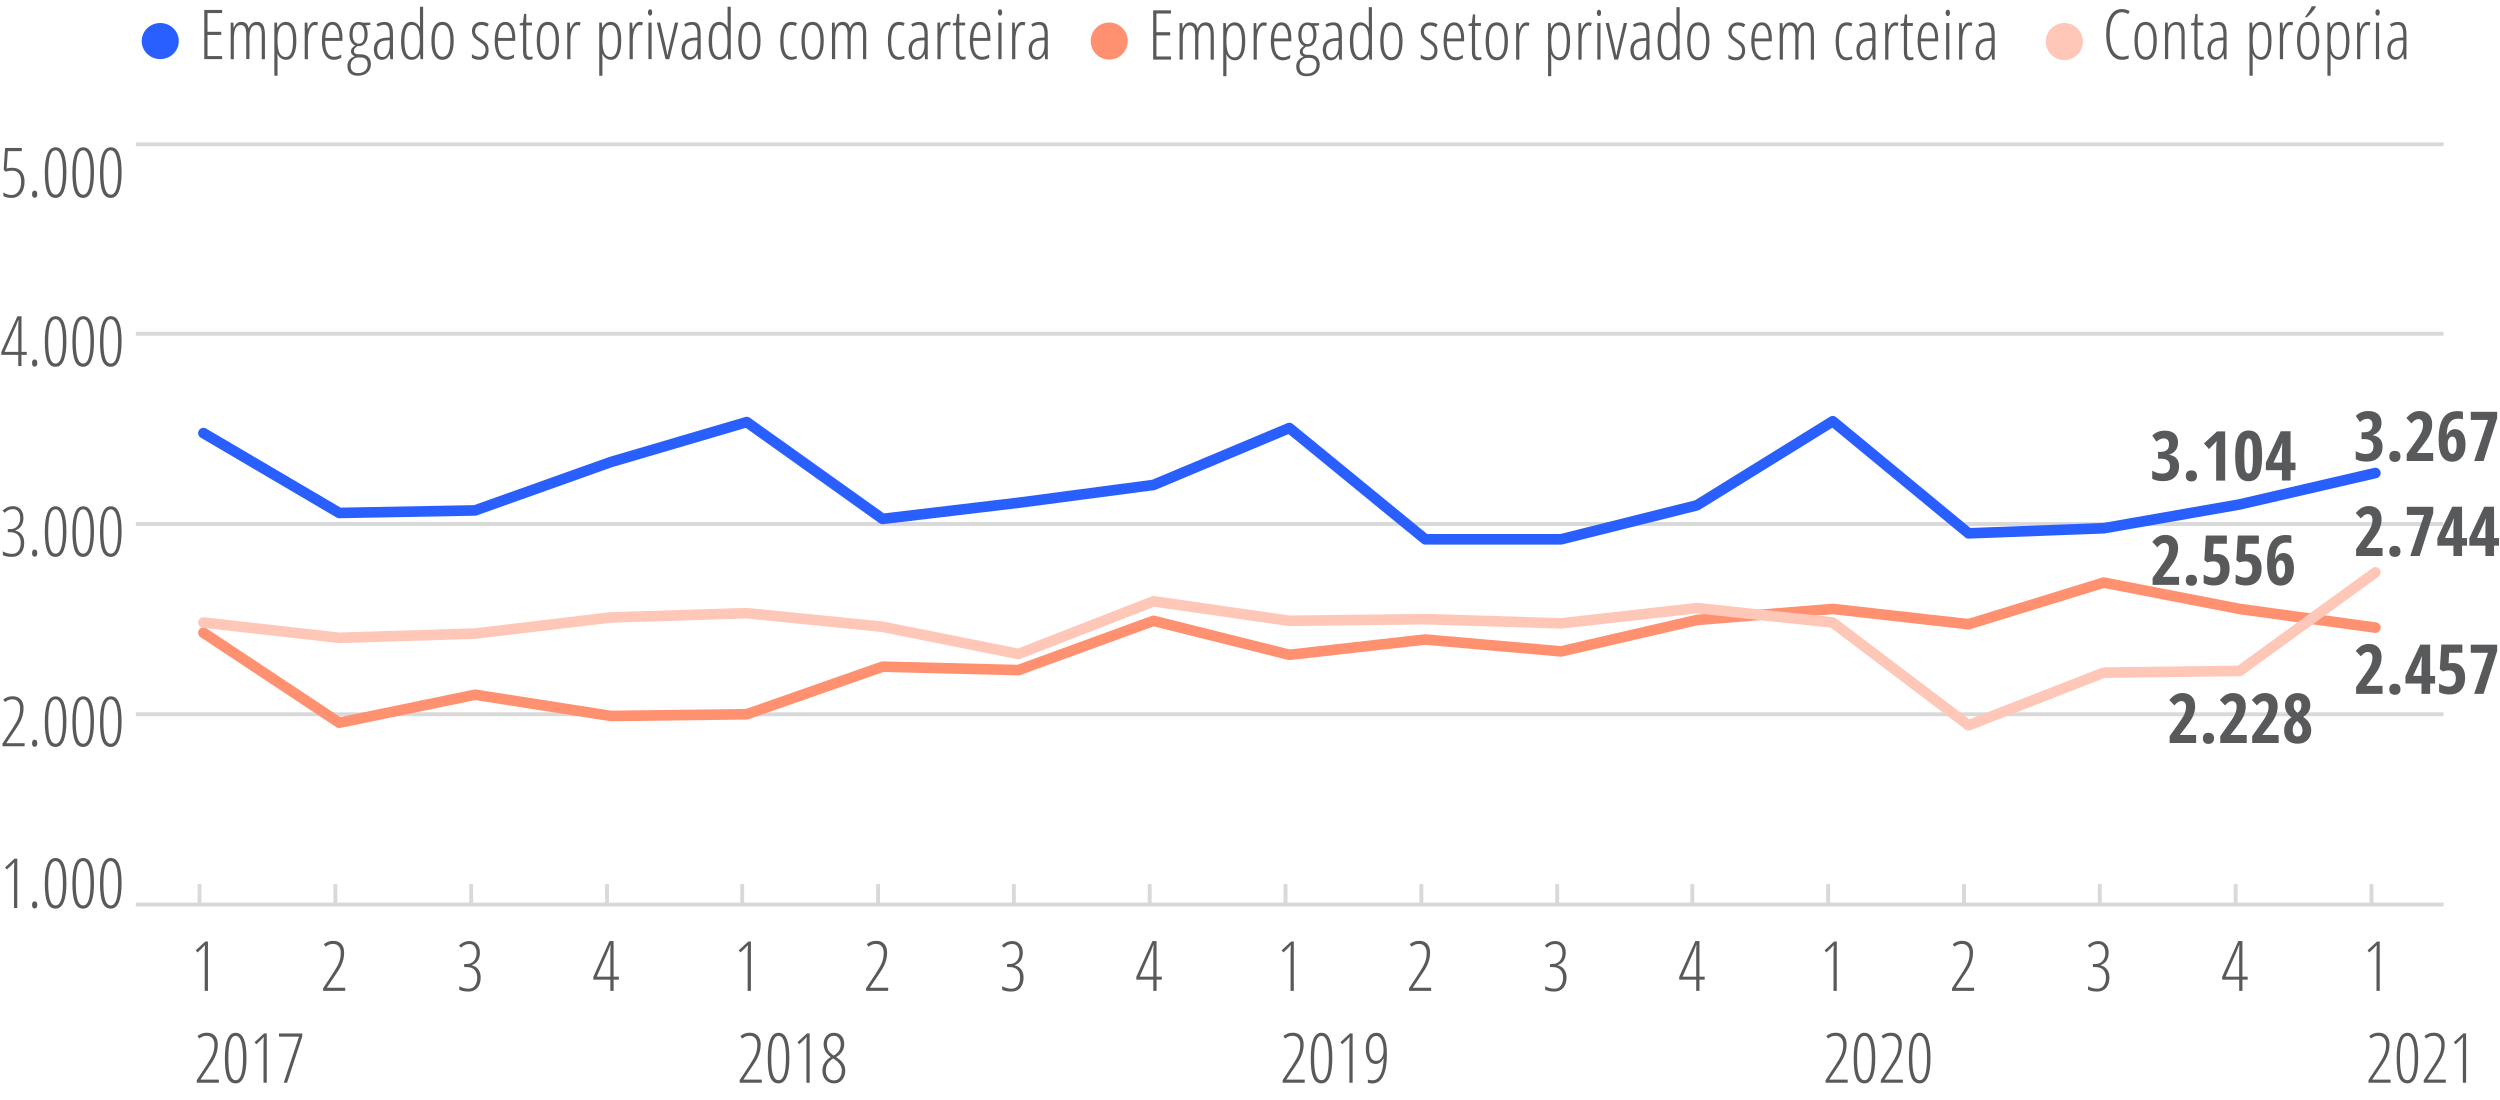<?xml version="1.0" encoding="UTF-8"?> <svg xmlns="http://www.w3.org/2000/svg" xmlns:xlink="http://www.w3.org/1999/xlink" version="1.1" x="0px" y="0px" viewBox="0 0 353.2 155.41" style="enable-background:new 0 0 353.2 155.41;" xml:space="preserve"> <style type="text/css"> .st0{fill:none;stroke:#D9D9D9;stroke-width:0.55;stroke-miterlimit:10;} .st1{fill:none;stroke:#2A5FFF;stroke-width:1.5;stroke-linecap:round;stroke-linejoin:round;stroke-miterlimit:10;} .st2{fill:none;stroke:#FF9070;stroke-width:1.5;stroke-linecap:round;stroke-linejoin:round;stroke-miterlimit:10;} .st3{fill:none;stroke:#FFC7B8;stroke-width:1.5;stroke-linecap:round;stroke-linejoin:round;stroke-miterlimit:10;} .st4{fill:#58595B;} .st5{fill:#2A5FFF;} .st6{fill:#FF9070;} .st7{fill:#FFC7B8;} </style> <g id="Camada_1"> <path class="st0" d="M19.19,100.91h326.04 M19.19,74.03h326.04 M19.19,47.15h326.04 M19.19,20.39h326.04"></path> <polyline class="st1" points="28.74,61.19 47.93,72.47 67.12,72.11 86.31,65.27 105.5,59.63 124.69,73.31 143.88,71.03 162.97,68.51 182.16,60.47 201.36,76.19 220.55,76.19 239.74,71.39 258.93,59.51 278.12,75.35 297.21,74.63 316.4,71.27 335.59,66.83 "></polyline> <polyline class="st2" points="28.74,89.39 47.93,102.11 67.12,98.15 86.31,101.15 105.5,100.91 124.69,94.19 143.88,94.67 162.97,87.71 182.16,92.51 201.36,90.35 220.55,92.03 239.74,87.59 258.93,86.03 278.12,88.19 297.21,82.31 316.4,86.03 335.59,88.67 "></polyline> <polyline class="st3" points="28.74,87.95 47.93,90.11 67.12,89.51 86.31,87.23 105.5,86.63 124.69,88.55 143.88,92.39 162.97,84.95 182.16,87.71 201.36,87.47 220.55,88.07 239.74,85.91 258.93,87.95 278.12,102.47 297.21,95.03 316.4,94.79 335.59,80.87 "></polyline> <g> <g> <path class="st4" d="M307.71,62.5c0,0.44-0.11,0.81-0.32,1.1c-0.22,0.3-0.52,0.5-0.91,0.62v0.04c0.44,0.07,0.78,0.24,1.02,0.51 c0.24,0.27,0.36,0.64,0.36,1.11c0,0.64-0.2,1.15-0.6,1.53s-0.94,0.57-1.64,0.57c-0.62,0-1.13-0.11-1.55-0.33V66.5 c0.21,0.13,0.44,0.23,0.68,0.3c0.24,0.07,0.48,0.11,0.71,0.11c0.37,0,0.65-0.08,0.83-0.25s0.28-0.44,0.28-0.81 c0-0.7-0.43-1.04-1.28-1.04h-0.4v-0.97h0.38c0.38,0,0.67-0.09,0.87-0.27c0.2-0.18,0.3-0.44,0.3-0.79c0-0.28-0.06-0.48-0.19-0.63 c-0.13-0.14-0.31-0.21-0.54-0.21c-0.36,0-0.71,0.15-1.05,0.46l-0.59-0.86c0.47-0.47,1.06-0.7,1.78-0.7 c0.59,0,1.04,0.15,1.38,0.44C307.55,61.58,307.71,61.98,307.71,62.5z"></path> <path class="st4" d="M308.81,67.24c0-0.25,0.07-0.44,0.2-0.58c0.13-0.14,0.33-0.2,0.59-0.2c0.26,0,0.46,0.07,0.59,0.2 c0.13,0.13,0.2,0.33,0.2,0.58c0,0.25-0.07,0.44-0.21,0.58c-0.14,0.14-0.33,0.2-0.58,0.2c-0.26,0-0.45-0.07-0.59-0.21 C308.88,67.68,308.81,67.49,308.81,67.24z"></path> <path class="st4" d="M314.38,67.9h-1.28v-4.08c0-0.44,0.02-0.96,0.07-1.53c-0.02,0.03-0.1,0.13-0.25,0.29 c-0.14,0.16-0.42,0.45-0.83,0.87l-0.72-0.79l1.85-1.71h1.15V67.9z"></path> <path class="st4" d="M319.59,64.42c0,1.26-0.15,2.17-0.46,2.73c-0.3,0.56-0.79,0.84-1.46,0.84s-1.16-0.28-1.45-0.85 c-0.29-0.56-0.44-1.47-0.44-2.73c0-1.26,0.15-2.17,0.46-2.74c0.31-0.57,0.79-0.85,1.45-0.85c0.67,0,1.15,0.28,1.45,0.83 C319.44,62.21,319.59,63.13,319.59,64.42z M317.07,64.42c0,0.97,0.04,1.63,0.13,1.97c0.08,0.34,0.24,0.51,0.48,0.51 c0.16,0,0.28-0.07,0.37-0.22c0.09-0.15,0.15-0.39,0.19-0.73c0.04-0.34,0.06-0.85,0.06-1.53c0-0.96-0.04-1.61-0.13-1.96 s-0.25-0.52-0.48-0.52c-0.24,0-0.39,0.17-0.48,0.52S317.07,63.45,317.07,64.42z"></path> <path class="st4" d="M324.31,66.43h-0.7v1.46h-1.22v-1.46h-2.27v-1.05l2.1-4.45h1.39v4.43h0.7V66.43z M322.39,65.36V63.9 l0.02-0.65l0.03-0.62h-0.04c-0.11,0.35-0.23,0.66-0.36,0.94l-0.84,1.79H322.39z"></path> </g> </g> <g> <g> <path class="st4" d="M336.46,59.74c0,0.44-0.11,0.81-0.32,1.1c-0.22,0.3-0.52,0.5-0.91,0.62v0.04c0.44,0.07,0.78,0.24,1.02,0.51 c0.24,0.27,0.36,0.64,0.36,1.11c0,0.64-0.2,1.15-0.6,1.53s-0.94,0.57-1.64,0.57c-0.62,0-1.13-0.11-1.55-0.33v-1.16 c0.21,0.13,0.44,0.23,0.68,0.3c0.24,0.07,0.48,0.11,0.71,0.11c0.37,0,0.65-0.08,0.83-0.25s0.28-0.44,0.28-0.81 c0-0.7-0.43-1.04-1.28-1.04h-0.4v-0.97h0.38c0.38,0,0.67-0.09,0.87-0.27c0.2-0.18,0.3-0.44,0.3-0.79c0-0.28-0.06-0.48-0.19-0.63 c-0.13-0.14-0.31-0.21-0.54-0.21c-0.36,0-0.71,0.15-1.05,0.46l-0.59-0.86c0.47-0.47,1.06-0.7,1.78-0.7 c0.59,0,1.04,0.15,1.38,0.44C336.3,58.81,336.46,59.22,336.46,59.74z"></path> <path class="st4" d="M337.56,64.48c0-0.25,0.07-0.44,0.2-0.58c0.13-0.14,0.33-0.2,0.59-0.2c0.26,0,0.46,0.07,0.59,0.2 c0.13,0.13,0.2,0.33,0.2,0.58c0,0.25-0.07,0.44-0.21,0.58c-0.14,0.14-0.33,0.2-0.58,0.2c-0.26,0-0.45-0.07-0.59-0.21 C337.62,64.91,337.56,64.72,337.56,64.48z"></path> <path class="st4" d="M343.75,65.13h-3.73v-0.97l1.24-1.75c0.34-0.48,0.57-0.84,0.7-1.07s0.22-0.46,0.28-0.67 c0.06-0.21,0.09-0.44,0.09-0.66c0-0.27-0.06-0.47-0.18-0.6s-0.27-0.2-0.46-0.2c-0.17,0-0.33,0.04-0.47,0.13 c-0.15,0.09-0.32,0.25-0.53,0.48l-0.72-0.76c0.33-0.38,0.64-0.64,0.93-0.78s0.59-0.21,0.93-0.21c0.56,0,1,0.17,1.32,0.5 c0.32,0.33,0.47,0.79,0.47,1.38c0,0.27-0.03,0.52-0.09,0.76c-0.06,0.24-0.14,0.48-0.26,0.72c-0.12,0.24-0.26,0.49-0.44,0.75 s-0.62,0.85-1.35,1.78v0.04h2.28V65.13z"></path> <path class="st4" d="M344.53,62.17c0-1.42,0.22-2.46,0.66-3.11c0.44-0.66,1.11-0.98,2.02-0.98c0.14,0,0.29,0.01,0.43,0.03 s0.25,0.04,0.32,0.05v1.07c-0.22-0.05-0.44-0.08-0.65-0.08c-0.36,0-0.66,0.08-0.89,0.24s-0.41,0.4-0.53,0.71 c-0.12,0.32-0.19,0.76-0.22,1.33h0.05c0.11-0.26,0.26-0.46,0.46-0.6c0.19-0.13,0.42-0.2,0.67-0.2c0.47,0,0.83,0.19,1.09,0.57 c0.26,0.38,0.39,0.92,0.39,1.63c0,0.74-0.17,1.32-0.51,1.75s-0.81,0.65-1.39,0.65c-0.62,0-1.09-0.26-1.42-0.77 C344.69,63.94,344.53,63.18,344.53,62.17z M346.44,64.13c0.19,0,0.34-0.1,0.46-0.31s0.17-0.54,0.17-0.98 c0-0.36-0.05-0.64-0.15-0.85c-0.1-0.21-0.26-0.31-0.47-0.31c-0.19,0-0.34,0.1-0.46,0.29c-0.12,0.19-0.18,0.44-0.18,0.73 c0,0.46,0.05,0.82,0.16,1.06C346.09,64.01,346.24,64.13,346.44,64.13z"></path> <path class="st4" d="M349.55,65.13l1.95-5.8h-2.43v-1.15h3.73v0.88l-1.92,6.07H349.55z"></path> </g> </g> <g> <g> <path class="st4" d="M307.85,82.63h-3.73v-0.97l1.24-1.75c0.34-0.48,0.57-0.84,0.7-1.07s0.22-0.46,0.28-0.67 c0.06-0.21,0.09-0.44,0.09-0.66c0-0.27-0.06-0.47-0.18-0.6s-0.27-0.2-0.46-0.2c-0.17,0-0.33,0.04-0.47,0.13 c-0.15,0.09-0.32,0.25-0.53,0.48l-0.72-0.76c0.33-0.38,0.64-0.64,0.93-0.78s0.59-0.21,0.93-0.21c0.56,0,1,0.17,1.32,0.5 c0.32,0.33,0.47,0.79,0.47,1.38c0,0.27-0.03,0.52-0.09,0.76c-0.06,0.24-0.14,0.48-0.26,0.72c-0.12,0.24-0.26,0.49-0.44,0.75 s-0.62,0.85-1.35,1.78v0.04h2.28V82.63z"></path> <path class="st4" d="M308.81,81.98c0-0.25,0.07-0.44,0.2-0.58c0.13-0.14,0.33-0.2,0.59-0.2c0.26,0,0.46,0.07,0.59,0.2 c0.13,0.13,0.2,0.33,0.2,0.58c0,0.25-0.07,0.44-0.21,0.58c-0.14,0.14-0.33,0.2-0.58,0.2c-0.26,0-0.45-0.07-0.59-0.21 C308.88,82.41,308.81,82.22,308.81,81.98z"></path> <path class="st4" d="M313.29,78.27c0.52,0,0.94,0.18,1.25,0.55c0.31,0.37,0.46,0.86,0.46,1.5c0,0.76-0.19,1.35-0.58,1.77 c-0.39,0.42-0.92,0.63-1.61,0.63c-0.61,0-1.1-0.12-1.48-0.35v-1.21c0.16,0.12,0.37,0.22,0.63,0.31c0.25,0.09,0.49,0.14,0.71,0.14 c0.68,0,1.02-0.4,1.02-1.19c0-0.74-0.33-1.11-1-1.11c-0.26,0-0.54,0.05-0.84,0.15l-0.42-0.31l0.21-3.49h2.97v1.16h-1.86 l-0.09,1.5C312.86,78.29,313.06,78.27,313.29,78.27z"></path> <path class="st4" d="M317.81,78.27c0.52,0,0.94,0.18,1.25,0.55c0.31,0.37,0.46,0.86,0.46,1.5c0,0.76-0.19,1.35-0.58,1.77 c-0.39,0.42-0.92,0.63-1.61,0.63c-0.61,0-1.1-0.12-1.48-0.35v-1.21c0.16,0.12,0.37,0.22,0.63,0.31c0.25,0.09,0.49,0.14,0.71,0.14 c0.68,0,1.02-0.4,1.02-1.19c0-0.74-0.33-1.11-1-1.11c-0.26,0-0.54,0.05-0.84,0.15l-0.42-0.31l0.21-3.49h2.97v1.16h-1.86 l-0.09,1.5C317.37,78.29,317.58,78.27,317.81,78.27z"></path> <path class="st4" d="M320.29,79.67c0-1.42,0.22-2.46,0.66-3.11c0.44-0.66,1.11-0.98,2.02-0.98c0.14,0,0.29,0.01,0.43,0.03 s0.25,0.04,0.32,0.05v1.07c-0.22-0.05-0.44-0.08-0.65-0.08c-0.36,0-0.66,0.08-0.89,0.24s-0.41,0.4-0.53,0.71 c-0.12,0.32-0.19,0.76-0.22,1.33h0.05c0.11-0.26,0.26-0.46,0.46-0.6c0.19-0.13,0.42-0.2,0.67-0.2c0.47,0,0.83,0.19,1.09,0.57 c0.26,0.38,0.39,0.92,0.39,1.63c0,0.74-0.17,1.32-0.51,1.75s-0.81,0.65-1.39,0.65c-0.62,0-1.09-0.26-1.42-0.77 C320.45,81.44,320.29,80.68,320.29,79.67z M322.2,81.63c0.19,0,0.34-0.1,0.46-0.31s0.17-0.54,0.17-0.98 c0-0.36-0.05-0.64-0.15-0.85c-0.1-0.21-0.26-0.31-0.47-0.31c-0.19,0-0.34,0.1-0.46,0.29c-0.12,0.19-0.18,0.44-0.18,0.73 c0,0.46,0.05,0.82,0.16,1.06C321.85,81.51,322,81.63,322.2,81.63z"></path> </g> </g> <g> <g> <path class="st4" d="M336.6,98.03h-3.73v-0.97l1.24-1.75c0.34-0.48,0.57-0.84,0.7-1.07s0.22-0.46,0.28-0.67 c0.06-0.21,0.09-0.44,0.09-0.66c0-0.27-0.06-0.47-0.18-0.6s-0.27-0.2-0.46-0.2c-0.17,0-0.33,0.04-0.47,0.13 c-0.15,0.09-0.32,0.25-0.53,0.48l-0.72-0.76c0.33-0.38,0.64-0.64,0.93-0.78s0.59-0.21,0.93-0.21c0.56,0,1,0.17,1.32,0.5 c0.32,0.33,0.47,0.79,0.47,1.38c0,0.27-0.03,0.52-0.09,0.76c-0.06,0.24-0.14,0.48-0.26,0.72c-0.12,0.24-0.26,0.49-0.44,0.75 s-0.62,0.85-1.35,1.78v0.04h2.28V98.03z"></path> <path class="st4" d="M337.56,97.38c0-0.25,0.07-0.44,0.2-0.58c0.13-0.14,0.33-0.2,0.59-0.2c0.26,0,0.46,0.07,0.59,0.2 c0.13,0.13,0.2,0.33,0.2,0.58c0,0.25-0.07,0.44-0.21,0.58c-0.14,0.14-0.33,0.2-0.58,0.2c-0.26,0-0.45-0.07-0.59-0.21 C337.62,97.81,337.56,97.62,337.56,97.38z"></path> <path class="st4" d="M344.03,96.57h-0.7v1.46h-1.22v-1.46h-2.27v-1.05l2.1-4.45h1.39v4.43h0.7V96.57z M342.11,95.5v-1.47 l0.02-0.65l0.03-0.62h-0.04c-0.11,0.35-0.23,0.66-0.36,0.94l-0.84,1.79H342.11z"></path> <path class="st4" d="M346.56,93.67c0.52,0,0.94,0.18,1.25,0.55c0.31,0.37,0.46,0.86,0.46,1.5c0,0.76-0.19,1.35-0.58,1.77 c-0.39,0.42-0.92,0.63-1.61,0.63c-0.61,0-1.1-0.12-1.48-0.35v-1.21c0.16,0.12,0.37,0.22,0.63,0.31c0.25,0.09,0.49,0.14,0.71,0.14 c0.68,0,1.02-0.4,1.02-1.19c0-0.74-0.33-1.11-1-1.11c-0.26,0-0.54,0.05-0.84,0.15l-0.42-0.31l0.21-3.49h2.97v1.16h-1.86 l-0.09,1.5C346.12,93.69,346.32,93.67,346.56,93.67z"></path> <path class="st4" d="M349.55,98.03l1.95-5.8h-2.43v-1.15h3.73v0.88l-1.92,6.07H349.55z"></path> </g> </g> <g> <g> <path class="st4" d="M310.26,104.97h-3.73V104l1.24-1.75c0.34-0.48,0.57-0.84,0.7-1.07s0.22-0.46,0.28-0.67 c0.06-0.21,0.09-0.44,0.09-0.66c0-0.27-0.06-0.47-0.18-0.6s-0.27-0.2-0.46-0.2c-0.17,0-0.33,0.04-0.47,0.13 c-0.15,0.09-0.32,0.25-0.53,0.48l-0.72-0.76c0.33-0.38,0.64-0.64,0.93-0.78s0.59-0.21,0.93-0.21c0.56,0,1,0.17,1.32,0.5 c0.32,0.33,0.47,0.79,0.47,1.38c0,0.27-0.03,0.52-0.09,0.76c-0.06,0.24-0.14,0.48-0.26,0.72c-0.12,0.24-0.26,0.49-0.44,0.75 c-0.17,0.26-0.62,0.85-1.35,1.78v0.04h2.28V104.97z"></path> <path class="st4" d="M311.22,104.31c0-0.25,0.07-0.44,0.2-0.58c0.13-0.14,0.33-0.2,0.59-0.2c0.26,0,0.46,0.07,0.59,0.2 s0.2,0.33,0.2,0.58c0,0.25-0.07,0.44-0.21,0.58c-0.14,0.14-0.33,0.21-0.58,0.21c-0.26,0-0.45-0.07-0.59-0.21 C311.29,104.75,311.22,104.56,311.22,104.31z"></path> <path class="st4" d="M317.41,104.97h-3.73V104l1.24-1.75c0.34-0.48,0.57-0.84,0.7-1.07s0.22-0.46,0.28-0.67 c0.06-0.21,0.09-0.44,0.09-0.66c0-0.27-0.06-0.47-0.18-0.6s-0.27-0.2-0.46-0.2c-0.17,0-0.33,0.04-0.47,0.13 c-0.15,0.09-0.32,0.25-0.53,0.48l-0.72-0.76c0.33-0.38,0.64-0.64,0.93-0.78s0.59-0.21,0.93-0.21c0.56,0,1,0.17,1.32,0.5 c0.32,0.33,0.47,0.79,0.47,1.38c0,0.27-0.03,0.52-0.09,0.76c-0.06,0.24-0.14,0.48-0.26,0.72c-0.12,0.24-0.26,0.49-0.44,0.75 c-0.17,0.26-0.62,0.85-1.35,1.78v0.04h2.28V104.97z"></path> <path class="st4" d="M321.92,104.97h-3.73V104l1.24-1.75c0.34-0.48,0.57-0.84,0.7-1.07s0.22-0.46,0.28-0.67 c0.06-0.21,0.09-0.44,0.09-0.66c0-0.27-0.06-0.47-0.18-0.6s-0.27-0.2-0.46-0.2c-0.17,0-0.33,0.04-0.47,0.13 c-0.15,0.09-0.32,0.25-0.53,0.48l-0.72-0.76c0.33-0.38,0.64-0.64,0.93-0.78s0.59-0.21,0.93-0.21c0.56,0,1,0.17,1.32,0.5 c0.32,0.33,0.47,0.79,0.47,1.38c0,0.27-0.03,0.52-0.09,0.76c-0.06,0.24-0.14,0.48-0.26,0.72c-0.12,0.24-0.26,0.49-0.44,0.75 c-0.17,0.26-0.62,0.85-1.35,1.78v0.04h2.28V104.97z"></path> <path class="st4" d="M324.61,97.92c0.54,0,0.98,0.15,1.3,0.46c0.32,0.31,0.49,0.73,0.49,1.26c0,0.33-0.08,0.62-0.23,0.89 c-0.15,0.26-0.41,0.52-0.77,0.76c0.41,0.29,0.7,0.58,0.87,0.89c0.17,0.3,0.26,0.63,0.26,0.99c0,0.57-0.17,1.03-0.52,1.38 c-0.35,0.35-0.81,0.52-1.39,0.52c-0.6,0-1.07-0.16-1.41-0.48c-0.34-0.32-0.51-0.78-0.51-1.38c0-0.4,0.08-0.75,0.25-1.06 c0.17-0.31,0.43-0.57,0.79-0.8c-0.33-0.26-0.57-0.53-0.71-0.8c-0.14-0.27-0.21-0.57-0.21-0.91c0-0.52,0.17-0.94,0.5-1.25 C323.66,98.07,324.09,97.92,324.61,97.92z M323.92,103.13c0,0.28,0.06,0.5,0.17,0.67c0.12,0.17,0.28,0.25,0.5,0.25 c0.24,0,0.41-0.08,0.53-0.25c0.12-0.17,0.17-0.39,0.17-0.67c0-0.2-0.05-0.39-0.14-0.57c-0.09-0.18-0.27-0.38-0.53-0.61 l-0.07-0.07c-0.21,0.15-0.36,0.33-0.47,0.52C323.98,102.6,323.92,102.84,323.92,103.13z M324.6,98.92c-0.18,0-0.32,0.07-0.41,0.2 c-0.09,0.13-0.14,0.32-0.14,0.56c0,0.21,0.04,0.39,0.11,0.55c0.08,0.15,0.22,0.32,0.44,0.49c0.21-0.16,0.35-0.32,0.43-0.49 c0.08-0.16,0.12-0.35,0.12-0.56C325.16,99.17,324.98,98.92,324.6,98.92z"></path> </g> </g> <g> <g> <path class="st4" d="M336.6,78.55h-3.73v-0.97l1.24-1.75c0.34-0.48,0.57-0.84,0.7-1.07s0.22-0.46,0.28-0.67 c0.06-0.21,0.09-0.44,0.09-0.66c0-0.27-0.06-0.47-0.18-0.6s-0.27-0.2-0.46-0.2c-0.17,0-0.33,0.04-0.47,0.13 c-0.15,0.09-0.32,0.25-0.53,0.48l-0.72-0.76c0.33-0.38,0.64-0.64,0.93-0.78s0.59-0.21,0.93-0.21c0.56,0,1,0.17,1.32,0.5 c0.32,0.33,0.47,0.79,0.47,1.38c0,0.27-0.03,0.52-0.09,0.76c-0.06,0.24-0.14,0.48-0.26,0.72c-0.12,0.24-0.26,0.49-0.44,0.75 s-0.62,0.85-1.35,1.78v0.04h2.28V78.55z"></path> <path class="st4" d="M337.56,77.9c0-0.25,0.07-0.44,0.2-0.58c0.13-0.14,0.33-0.2,0.59-0.2c0.26,0,0.46,0.07,0.59,0.2 c0.13,0.13,0.2,0.33,0.2,0.58c0,0.25-0.07,0.44-0.21,0.58c-0.14,0.14-0.33,0.2-0.58,0.2c-0.26,0-0.45-0.07-0.59-0.21 C337.62,78.33,337.56,78.14,337.56,77.9z"></path> <path class="st4" d="M340.52,78.55l1.95-5.8h-2.43V71.6h3.73v0.88l-1.92,6.07H340.52z"></path> <path class="st4" d="M348.54,77.09h-0.7v1.46h-1.22v-1.46h-2.27v-1.05l2.1-4.45h1.39v4.43h0.7V77.09z M346.62,76.02v-1.47 l0.02-0.65l0.03-0.62h-0.04c-0.11,0.35-0.23,0.66-0.36,0.94l-0.84,1.79H346.62z"></path> <path class="st4" d="M353.06,77.09h-0.7v1.46h-1.22v-1.46h-2.27v-1.05l2.1-4.45h1.39v4.43h0.7V77.09z M351.14,76.02v-1.47 l0.02-0.65l0.03-0.62h-0.04c-0.11,0.35-0.23,0.66-0.36,0.94l-0.84,1.79H351.14z"></path> </g> </g> <g> <g> <path class="st4" d="M2.44,128.28H1.98v-5.12c0-0.42,0.01-0.86,0.04-1.35c-0.07,0.09-0.22,0.25-0.47,0.5l-0.59,0.54l-0.24-0.3 l1.34-1.24h0.38V128.28z"></path> <path class="st4" d="M4.53,127.85c0-0.34,0.12-0.51,0.37-0.51c0.1,0,0.19,0.04,0.26,0.11c0.07,0.08,0.11,0.21,0.11,0.39 c0,0.18-0.04,0.31-0.11,0.39c-0.07,0.08-0.16,0.12-0.26,0.12C4.66,128.35,4.53,128.19,4.53,127.85z"></path> <path class="st4" d="M9.38,124.79c0,1.18-0.13,2.07-0.38,2.67c-0.26,0.61-0.64,0.91-1.15,0.91c-0.54,0-0.92-0.28-1.16-0.84 s-0.36-1.47-0.36-2.74c0-2.38,0.51-3.57,1.52-3.57c0.53,0,0.91,0.3,1.16,0.89C9.26,122.69,9.38,123.59,9.38,124.79z M6.81,124.79 c0,1.05,0.08,1.83,0.25,2.35c0.17,0.52,0.43,0.78,0.79,0.78c0.7,0,1.04-1.05,1.04-3.14c0-2.08-0.35-3.12-1.04-3.12 c-0.36,0-0.62,0.26-0.79,0.77C6.9,122.95,6.81,123.74,6.81,124.79z"></path> <path class="st4" d="M13.28,124.79c0,1.18-0.13,2.07-0.38,2.67c-0.26,0.61-0.64,0.91-1.15,0.91c-0.54,0-0.92-0.28-1.16-0.84 s-0.36-1.47-0.36-2.74c0-2.38,0.51-3.57,1.52-3.57c0.53,0,0.91,0.3,1.16,0.89C13.15,122.69,13.28,123.59,13.28,124.79z M10.71,124.79c0,1.05,0.08,1.83,0.25,2.35c0.17,0.52,0.43,0.78,0.79,0.78c0.7,0,1.04-1.05,1.04-3.14c0-2.08-0.35-3.12-1.04-3.12 c-0.36,0-0.62,0.26-0.79,0.77C10.79,122.95,10.71,123.74,10.71,124.79z"></path> <path class="st4" d="M17.18,124.79c0,1.18-0.13,2.07-0.38,2.67c-0.26,0.61-0.64,0.91-1.15,0.91c-0.54,0-0.92-0.28-1.16-0.84 s-0.36-1.47-0.36-2.74c0-2.38,0.51-3.57,1.52-3.57c0.53,0,0.91,0.3,1.16,0.89C17.05,122.69,17.18,123.59,17.18,124.79z M14.61,124.79c0,1.05,0.08,1.83,0.25,2.35c0.17,0.52,0.43,0.78,0.79,0.78c0.7,0,1.04-1.05,1.04-3.14c0-2.08-0.35-3.12-1.04-3.12 c-0.36,0-0.62,0.26-0.79,0.77C14.69,122.95,14.61,123.74,14.61,124.79z"></path> </g> </g> <g> <g> <path class="st4" d="M3.47,105.43H0.35v-0.37l1.4-2.12c0.43-0.66,0.72-1.18,0.87-1.58c0.15-0.4,0.22-0.84,0.22-1.33 c0-0.37-0.1-0.67-0.29-0.9C2.36,98.91,2.1,98.8,1.77,98.8c-0.22,0-0.41,0.03-0.57,0.1c-0.16,0.06-0.33,0.16-0.49,0.29l-0.25-0.36 c0.22-0.17,0.44-0.29,0.64-0.36s0.44-0.1,0.71-0.1c0.48,0,0.85,0.15,1.12,0.45s0.4,0.7,0.4,1.21c0,0.35-0.04,0.68-0.12,0.99 c-0.08,0.31-0.19,0.61-0.33,0.9c-0.14,0.3-0.38,0.68-0.7,1.15l-1.28,1.89v0.04h2.58V105.43z"></path> <path class="st4" d="M4.53,105.01c0-0.34,0.12-0.51,0.37-0.51c0.1,0,0.19,0.04,0.26,0.11c0.07,0.08,0.11,0.21,0.11,0.39 c0,0.18-0.04,0.31-0.11,0.39c-0.07,0.08-0.16,0.12-0.26,0.12C4.66,105.51,4.53,105.34,4.53,105.01z"></path> <path class="st4" d="M9.38,101.94c0,1.18-0.13,2.07-0.38,2.68c-0.26,0.61-0.64,0.91-1.15,0.91c-0.54,0-0.92-0.28-1.16-0.84 s-0.36-1.47-0.36-2.74c0-2.38,0.51-3.57,1.52-3.57c0.53,0,0.91,0.29,1.16,0.89S9.38,100.75,9.38,101.94z M6.81,101.94 c0,1.05,0.08,1.83,0.25,2.35c0.17,0.52,0.43,0.78,0.79,0.78c0.7,0,1.04-1.05,1.04-3.14c0-2.08-0.35-3.12-1.04-3.12 c-0.36,0-0.62,0.26-0.79,0.77C6.9,100.11,6.81,100.89,6.81,101.94z"></path> <path class="st4" d="M13.28,101.94c0,1.18-0.13,2.07-0.38,2.68c-0.26,0.61-0.64,0.91-1.15,0.91c-0.54,0-0.92-0.28-1.16-0.84 s-0.36-1.47-0.36-2.74c0-2.38,0.51-3.57,1.52-3.57c0.53,0,0.91,0.29,1.16,0.89S13.28,100.75,13.28,101.94z M10.71,101.94 c0,1.05,0.08,1.83,0.25,2.35c0.17,0.52,0.43,0.78,0.79,0.78c0.7,0,1.04-1.05,1.04-3.14c0-2.08-0.35-3.12-1.04-3.12 c-0.36,0-0.62,0.26-0.79,0.77C10.79,100.11,10.71,100.89,10.71,101.94z"></path> <path class="st4" d="M17.18,101.94c0,1.18-0.13,2.07-0.38,2.68c-0.26,0.61-0.64,0.91-1.15,0.91c-0.54,0-0.92-0.28-1.16-0.84 s-0.36-1.47-0.36-2.74c0-2.38,0.51-3.57,1.52-3.57c0.53,0,0.91,0.29,1.16,0.89S17.18,100.75,17.18,101.94z M14.61,101.94 c0,1.05,0.08,1.83,0.25,2.35c0.17,0.52,0.43,0.78,0.79,0.78c0.7,0,1.04-1.05,1.04-3.14c0-2.08-0.35-3.12-1.04-3.12 c-0.36,0-0.62,0.26-0.79,0.77C14.69,100.11,14.61,100.89,14.61,101.94z"></path> </g> </g> <g> <g> <path class="st4" d="M3.31,73.16c0,0.44-0.09,0.8-0.28,1.11c-0.19,0.3-0.47,0.52-0.85,0.66v0.04c0.39,0.09,0.69,0.28,0.91,0.58 c0.22,0.3,0.33,0.68,0.33,1.15c0,0.6-0.15,1.08-0.46,1.44c-0.31,0.36-0.72,0.54-1.25,0.54c-0.53,0-0.97-0.08-1.31-0.25V77.9 c0.4,0.23,0.84,0.35,1.31,0.35c0.39,0,0.69-0.14,0.9-0.42s0.32-0.67,0.32-1.15c0-0.46-0.13-0.83-0.38-1.09 c-0.25-0.26-0.62-0.4-1.11-0.4H1.1v-0.44h0.38c0.41,0,0.74-0.14,0.99-0.43c0.25-0.28,0.38-0.66,0.38-1.12 c0-0.4-0.09-0.71-0.27-0.93c-0.18-0.23-0.43-0.34-0.75-0.34c-0.22,0-0.42,0.04-0.59,0.11c-0.17,0.07-0.37,0.21-0.58,0.41 l-0.29-0.3c0.23-0.23,0.47-0.39,0.7-0.49c0.23-0.1,0.48-0.15,0.75-0.15c0.46,0,0.82,0.15,1.09,0.45 C3.18,72.27,3.31,72.67,3.31,73.16z"></path> <path class="st4" d="M4.53,78.15c0-0.34,0.12-0.51,0.37-0.51c0.1,0,0.19,0.04,0.26,0.11c0.07,0.08,0.11,0.21,0.11,0.4 c0,0.18-0.04,0.31-0.11,0.39C5.09,78.61,5,78.65,4.9,78.65C4.66,78.65,4.53,78.48,4.53,78.15z"></path> <path class="st4" d="M9.38,75.09c0,1.18-0.13,2.07-0.38,2.68c-0.26,0.61-0.64,0.91-1.15,0.91c-0.54,0-0.92-0.28-1.16-0.84 s-0.36-1.48-0.36-2.74c0-2.38,0.51-3.57,1.52-3.57c0.53,0,0.91,0.29,1.16,0.89S9.38,73.89,9.38,75.09z M6.81,75.09 c0,1.05,0.08,1.83,0.25,2.35c0.17,0.52,0.43,0.78,0.79,0.78c0.7,0,1.04-1.05,1.04-3.14c0-2.08-0.35-3.12-1.04-3.12 c-0.36,0-0.62,0.26-0.79,0.77C6.9,73.25,6.81,74.03,6.81,75.09z"></path> <path class="st4" d="M13.28,75.09c0,1.18-0.13,2.07-0.38,2.68c-0.26,0.61-0.64,0.91-1.15,0.91c-0.54,0-0.92-0.28-1.16-0.84 s-0.36-1.48-0.36-2.74c0-2.38,0.51-3.57,1.52-3.57c0.53,0,0.91,0.29,1.16,0.89S13.28,73.89,13.28,75.09z M10.71,75.09 c0,1.05,0.08,1.83,0.25,2.35c0.17,0.52,0.43,0.78,0.79,0.78c0.7,0,1.04-1.05,1.04-3.14c0-2.08-0.35-3.12-1.04-3.12 c-0.36,0-0.62,0.26-0.79,0.77C10.79,73.25,10.71,74.03,10.71,75.09z"></path> <path class="st4" d="M17.18,75.09c0,1.18-0.13,2.07-0.38,2.68c-0.26,0.61-0.64,0.91-1.15,0.91c-0.54,0-0.92-0.28-1.16-0.84 s-0.36-1.48-0.36-2.74c0-2.38,0.51-3.57,1.52-3.57c0.53,0,0.91,0.29,1.16,0.89S17.18,73.89,17.18,75.09z M14.61,75.09 c0,1.05,0.08,1.83,0.25,2.35c0.17,0.52,0.43,0.78,0.79,0.78c0.7,0,1.04-1.05,1.04-3.14c0-2.08-0.35-3.12-1.04-3.12 c-0.36,0-0.62,0.26-0.79,0.77C14.69,73.25,14.61,74.03,14.61,75.09z"></path> </g> </g> <g> <g> <path class="st4" d="M3.78,50.14H3.03v1.58H2.58v-1.58h-2.4v-0.4l2.28-5.06h0.58v5.03h0.74V50.14z M2.58,49.71v-3.36 c0-0.39,0.01-0.76,0.04-1.13H2.58l-0.35,0.89l-1.58,3.6H2.58z"></path> <path class="st4" d="M4.53,51.29c0-0.34,0.12-0.51,0.37-0.51c0.1,0,0.19,0.04,0.26,0.11c0.07,0.08,0.11,0.21,0.11,0.4 c0,0.18-0.04,0.31-0.11,0.39C5.09,51.76,5,51.8,4.9,51.8C4.66,51.8,4.53,51.63,4.53,51.29z"></path> <path class="st4" d="M9.38,48.23c0,1.18-0.13,2.07-0.38,2.68c-0.26,0.61-0.64,0.91-1.15,0.91c-0.54,0-0.92-0.28-1.16-0.84 s-0.36-1.48-0.36-2.74c0-2.38,0.51-3.57,1.52-3.57c0.53,0,0.91,0.29,1.16,0.89S9.38,47.03,9.38,48.23z M6.81,48.23 c0,1.05,0.08,1.83,0.25,2.35c0.17,0.52,0.43,0.78,0.79,0.78c0.7,0,1.04-1.05,1.04-3.14c0-2.08-0.35-3.12-1.04-3.12 c-0.36,0-0.62,0.26-0.79,0.77C6.9,46.4,6.81,47.18,6.81,48.23z"></path> <path class="st4" d="M13.28,48.23c0,1.18-0.13,2.07-0.38,2.68c-0.26,0.61-0.64,0.91-1.15,0.91c-0.54,0-0.92-0.28-1.16-0.84 s-0.36-1.48-0.36-2.74c0-2.38,0.51-3.57,1.52-3.57c0.53,0,0.91,0.29,1.16,0.89S13.28,47.03,13.28,48.23z M10.71,48.23 c0,1.05,0.08,1.83,0.25,2.35c0.17,0.52,0.43,0.78,0.79,0.78c0.7,0,1.04-1.05,1.04-3.14c0-2.08-0.35-3.12-1.04-3.12 c-0.36,0-0.62,0.26-0.79,0.77C10.79,46.4,10.71,47.18,10.71,48.23z"></path> <path class="st4" d="M17.18,48.23c0,1.18-0.13,2.07-0.38,2.68c-0.26,0.61-0.64,0.91-1.15,0.91c-0.54,0-0.92-0.28-1.16-0.84 s-0.36-1.48-0.36-2.74c0-2.38,0.51-3.57,1.52-3.57c0.53,0,0.91,0.29,1.16,0.89S17.18,47.03,17.18,48.23z M14.61,48.23 c0,1.05,0.08,1.83,0.25,2.35c0.17,0.52,0.43,0.78,0.79,0.78c0.7,0,1.04-1.05,1.04-3.14c0-2.08-0.35-3.12-1.04-3.12 c-0.36,0-0.62,0.26-0.79,0.77C14.69,46.4,14.61,47.18,14.61,48.23z"></path> </g> </g> <g> <g> <path class="st4" d="M1.74,24.11c-0.32,0-0.65,0.05-0.99,0.14l-0.23-0.3l0.2-3.05h2.36v0.45H1.11L0.94,23.8 c0.29-0.06,0.56-0.1,0.83-0.1c0.52,0,0.93,0.17,1.24,0.52c0.3,0.35,0.46,0.82,0.46,1.43c0,0.7-0.17,1.26-0.5,1.68 c-0.33,0.42-0.78,0.63-1.33,0.63c-0.5,0-0.88-0.09-1.16-0.26v-0.52c0.35,0.24,0.73,0.37,1.14,0.37c0.42,0,0.76-0.17,1-0.52 c0.25-0.35,0.37-0.8,0.37-1.35c0-0.52-0.11-0.91-0.33-1.17C2.43,24.24,2.12,24.11,1.74,24.11z"></path> <path class="st4" d="M4.53,27.44c0-0.34,0.12-0.51,0.37-0.51c0.1,0,0.19,0.04,0.26,0.11c0.07,0.08,0.11,0.21,0.11,0.4 c0,0.18-0.04,0.31-0.11,0.39C5.09,27.9,5,27.94,4.9,27.94C4.66,27.94,4.53,27.77,4.53,27.44z"></path> <path class="st4" d="M9.38,24.37c0,1.18-0.13,2.07-0.38,2.68c-0.26,0.61-0.64,0.91-1.15,0.91c-0.54,0-0.92-0.28-1.16-0.84 s-0.36-1.48-0.36-2.74c0-2.38,0.51-3.57,1.52-3.57c0.53,0,0.91,0.29,1.16,0.89S9.38,23.17,9.38,24.37z M6.81,24.37 c0,1.05,0.08,1.83,0.25,2.35c0.17,0.52,0.43,0.78,0.79,0.78c0.7,0,1.04-1.05,1.04-3.14c0-2.08-0.35-3.12-1.04-3.12 c-0.36,0-0.62,0.26-0.79,0.77C6.9,22.54,6.81,23.32,6.81,24.37z"></path> <path class="st4" d="M13.28,24.37c0,1.18-0.13,2.07-0.38,2.68c-0.26,0.61-0.64,0.91-1.15,0.91c-0.54,0-0.92-0.28-1.16-0.84 s-0.36-1.48-0.36-2.74c0-2.38,0.51-3.57,1.52-3.57c0.53,0,0.91,0.29,1.16,0.89S13.28,23.17,13.28,24.37z M10.71,24.37 c0,1.05,0.08,1.83,0.25,2.35c0.17,0.52,0.43,0.78,0.79,0.78c0.7,0,1.04-1.05,1.04-3.14c0-2.08-0.35-3.12-1.04-3.12 c-0.36,0-0.62,0.26-0.79,0.77C10.79,22.54,10.71,23.32,10.71,24.37z"></path> <path class="st4" d="M17.18,24.37c0,1.18-0.13,2.07-0.38,2.68c-0.26,0.61-0.64,0.91-1.15,0.91c-0.54,0-0.92-0.28-1.16-0.84 s-0.36-1.48-0.36-2.74c0-2.38,0.51-3.57,1.52-3.57c0.53,0,0.91,0.29,1.16,0.89S17.18,23.17,17.18,24.37z M14.61,24.37 c0,1.05,0.08,1.83,0.25,2.35c0.17,0.52,0.43,0.78,0.79,0.78c0.7,0,1.04-1.05,1.04-3.14c0-2.08-0.35-3.12-1.04-3.12 c-0.36,0-0.62,0.26-0.79,0.77C14.69,22.54,14.61,23.32,14.61,24.37z"></path> </g> </g> </g> <g id="Camada_2"> <line class="st0" x1="19.19" y1="127.79" x2="345.24" y2="127.79"></line> <path class="st0" d="M28.19,124.91v2.88 M47.38,124.91v2.88 M66.57,124.91v2.88 M85.76,124.91v2.88 M104.86,124.91v2.88 M124.05,124.91v2.88 M143.24,124.91v2.88 M162.43,124.91v2.88 M181.62,124.91v2.88 M200.81,124.91v2.88 M220,124.91v2.88 M239.09,124.91v2.88 M258.28,124.91v2.88 M277.47,124.91v2.88 M296.66,124.91v2.88 M315.85,124.91v2.88 M335.04,124.91v2.88"></path> <g> <g> <path class="st4" d="M29.38,139.99h-0.46v-5.12c0-0.42,0.01-0.86,0.04-1.35c-0.07,0.09-0.22,0.25-0.47,0.5l-0.59,0.54l-0.24-0.3 l1.34-1.24h0.38V139.99z"></path> </g> </g> <g> <g> <path class="st4" d="M30.92,152.97H27.8v-0.37l1.4-2.12c0.43-0.66,0.72-1.18,0.87-1.58s0.22-0.84,0.22-1.33 c0-0.38-0.1-0.67-0.29-0.9c-0.19-0.22-0.46-0.33-0.79-0.33c-0.22,0-0.41,0.03-0.57,0.1c-0.16,0.07-0.33,0.16-0.49,0.29 l-0.25-0.36c0.22-0.17,0.44-0.29,0.64-0.36c0.2-0.07,0.44-0.11,0.71-0.11c0.48,0,0.85,0.15,1.12,0.45c0.27,0.3,0.4,0.7,0.4,1.21 c0,0.35-0.04,0.68-0.12,0.99s-0.19,0.61-0.33,0.9c-0.14,0.29-0.38,0.68-0.7,1.15l-1.28,1.89v0.04h2.58V152.97z"></path> <path class="st4" d="M34.82,149.48c0,1.18-0.13,2.07-0.38,2.67c-0.26,0.61-0.64,0.91-1.15,0.91c-0.54,0-0.92-0.28-1.16-0.84 s-0.36-1.47-0.36-2.74c0-2.38,0.51-3.57,1.52-3.57c0.53,0,0.91,0.3,1.16,0.89C34.7,147.39,34.82,148.28,34.82,149.48z M32.26,149.48c0,1.05,0.08,1.83,0.25,2.35c0.17,0.52,0.43,0.78,0.79,0.78c0.7,0,1.04-1.05,1.04-3.14c0-2.08-0.35-3.12-1.04-3.12 c-0.36,0-0.62,0.26-0.79,0.77C32.34,147.65,32.26,148.43,32.26,149.48z"></path> <path class="st4" d="M37.69,152.97h-0.46v-5.12c0-0.42,0.01-0.86,0.04-1.35c-0.07,0.09-0.22,0.25-0.47,0.5l-0.59,0.54l-0.24-0.3 l1.34-1.24h0.38V152.97z"></path> <path class="st4" d="M40.08,152.97l2.16-6.51h-2.82v-0.45h3.29v0.39l-2.15,6.57H40.08z"></path> </g> </g> <g> <g> <path class="st4" d="M48.77,139.99h-3.12v-0.37l1.4-2.12c0.43-0.66,0.72-1.18,0.87-1.58s0.22-0.84,0.22-1.33 c0-0.38-0.1-0.67-0.29-0.9c-0.19-0.22-0.46-0.33-0.79-0.33c-0.22,0-0.41,0.03-0.57,0.1c-0.16,0.07-0.33,0.16-0.49,0.29 l-0.25-0.36c0.22-0.17,0.44-0.29,0.64-0.36c0.2-0.07,0.44-0.11,0.71-0.11c0.48,0,0.85,0.15,1.12,0.45c0.27,0.3,0.4,0.7,0.4,1.21 c0,0.35-0.04,0.68-0.12,0.99s-0.19,0.61-0.33,0.9c-0.14,0.29-0.38,0.68-0.7,1.15l-1.28,1.89v0.04h2.58V139.99z"></path> </g> </g> <g> <g> <path class="st4" d="M67.8,134.58c0,0.43-0.09,0.8-0.28,1.11c-0.19,0.3-0.47,0.52-0.85,0.66v0.04c0.39,0.08,0.69,0.28,0.91,0.58 c0.22,0.3,0.33,0.68,0.33,1.14c0,0.6-0.15,1.08-0.46,1.44c-0.31,0.36-0.72,0.54-1.25,0.54c-0.53,0-0.97-0.08-1.31-0.25v-0.51 c0.4,0.23,0.84,0.35,1.31,0.35c0.39,0,0.69-0.14,0.9-0.42s0.32-0.67,0.32-1.15c0-0.46-0.13-0.83-0.38-1.09 c-0.25-0.26-0.62-0.39-1.11-0.39h-0.35v-0.44h0.38c0.41,0,0.74-0.14,0.99-0.43c0.25-0.28,0.38-0.66,0.38-1.12 c0-0.4-0.09-0.71-0.27-0.93c-0.18-0.23-0.43-0.34-0.75-0.34c-0.22,0-0.42,0.04-0.59,0.11c-0.17,0.07-0.37,0.21-0.58,0.41 l-0.29-0.3c0.23-0.23,0.47-0.39,0.7-0.49c0.23-0.1,0.48-0.15,0.75-0.15c0.46,0,0.82,0.15,1.09,0.45 C67.66,133.68,67.8,134.08,67.8,134.58z"></path> </g> </g> <g> <g> <path class="st4" d="M87.43,138.41h-0.74v1.58h-0.46v-1.58h-2.4v-0.4l2.28-5.06h0.58v5.03h0.74V138.41z M86.23,137.98v-3.36 c0-0.39,0.01-0.76,0.04-1.13h-0.03l-0.35,0.89l-1.58,3.6H86.23z"></path> </g> </g> <g> <g> <path class="st4" d="M106.09,139.99h-0.46v-5.12c0-0.42,0.01-0.86,0.04-1.35c-0.07,0.09-0.22,0.25-0.47,0.5l-0.59,0.54l-0.24-0.3 l1.34-1.24h0.38V139.99z"></path> </g> </g> <g> <g> <path class="st4" d="M107.62,152.97h-3.12v-0.37l1.4-2.12c0.43-0.66,0.72-1.18,0.87-1.58s0.22-0.84,0.22-1.33 c0-0.38-0.1-0.67-0.29-0.9c-0.19-0.22-0.46-0.33-0.79-0.33c-0.22,0-0.41,0.03-0.57,0.1c-0.16,0.07-0.33,0.16-0.49,0.29 l-0.25-0.36c0.22-0.17,0.44-0.29,0.64-0.36c0.2-0.07,0.44-0.11,0.71-0.11c0.48,0,0.85,0.15,1.12,0.45c0.27,0.3,0.4,0.7,0.4,1.21 c0,0.35-0.04,0.68-0.12,0.99s-0.19,0.61-0.33,0.9c-0.14,0.29-0.38,0.68-0.7,1.15l-1.28,1.89v0.04h2.58V152.97z"></path> <path class="st4" d="M111.52,149.48c0,1.18-0.13,2.07-0.38,2.67c-0.26,0.61-0.64,0.91-1.15,0.91c-0.54,0-0.92-0.28-1.16-0.84 s-0.36-1.47-0.36-2.74c0-2.38,0.51-3.57,1.52-3.57c0.53,0,0.91,0.3,1.16,0.89C111.4,147.39,111.52,148.28,111.52,149.48z M108.96,149.48c0,1.05,0.08,1.83,0.25,2.35c0.17,0.52,0.43,0.78,0.79,0.78c0.7,0,1.04-1.05,1.04-3.14 c0-2.08-0.35-3.12-1.04-3.12c-0.36,0-0.62,0.26-0.79,0.77C109.04,147.65,108.96,148.43,108.96,149.48z"></path> <path class="st4" d="M114.39,152.97h-0.46v-5.12c0-0.42,0.01-0.86,0.04-1.35c-0.07,0.09-0.22,0.25-0.47,0.5l-0.59,0.54l-0.24-0.3 l1.34-1.24h0.38V152.97z"></path> <path class="st4" d="M117.81,145.91c0.44,0,0.79,0.14,1.06,0.43c0.27,0.28,0.4,0.67,0.4,1.17c0,0.77-0.38,1.38-1.14,1.83 c0.34,0.23,0.59,0.43,0.76,0.61c0.17,0.18,0.3,0.37,0.39,0.58c0.09,0.21,0.14,0.45,0.14,0.71c0,0.53-0.15,0.97-0.44,1.31 c-0.29,0.34-0.67,0.51-1.12,0.51c-0.49,0-0.89-0.16-1.2-0.49c-0.31-0.33-0.47-0.75-0.47-1.27c0-0.4,0.09-0.76,0.26-1.07 c0.17-0.31,0.48-0.61,0.91-0.89c-0.67-0.51-1-1.12-1-1.81c0-0.48,0.14-0.87,0.41-1.17S117.38,145.91,117.81,145.91z M116.68,151.32c0,0.4,0.1,0.72,0.31,0.96s0.49,0.36,0.83,0.36c0.34,0,0.61-0.13,0.81-0.38c0.2-0.25,0.3-0.6,0.3-1.04 c0-0.57-0.33-1.07-0.99-1.53l-0.23-0.16c-0.38,0.25-0.65,0.5-0.8,0.77C116.75,150.58,116.68,150.91,116.68,151.32z M117.8,146.34 c-0.3,0-0.53,0.11-0.71,0.32c-0.17,0.21-0.26,0.51-0.26,0.89c0,0.33,0.07,0.61,0.21,0.86s0.39,0.49,0.75,0.72 c0.35-0.21,0.6-0.44,0.75-0.7c0.16-0.26,0.24-0.55,0.24-0.88c0-0.38-0.09-0.68-0.26-0.89S118.12,146.34,117.8,146.34z"></path> </g> </g> <g> <g> <path class="st4" d="M125.48,139.99h-3.12v-0.37l1.4-2.12c0.43-0.66,0.72-1.18,0.87-1.58s0.22-0.84,0.22-1.33 c0-0.38-0.1-0.67-0.29-0.9c-0.19-0.22-0.46-0.33-0.79-0.33c-0.22,0-0.41,0.03-0.57,0.1c-0.16,0.07-0.33,0.16-0.49,0.29 l-0.25-0.36c0.22-0.17,0.44-0.29,0.64-0.36c0.2-0.07,0.44-0.11,0.71-0.11c0.48,0,0.85,0.15,1.12,0.45c0.27,0.3,0.4,0.7,0.4,1.21 c0,0.35-0.04,0.68-0.12,0.99s-0.19,0.61-0.33,0.9c-0.14,0.29-0.38,0.68-0.7,1.15l-1.28,1.89v0.04h2.58V139.99z"></path> </g> </g> <g> <g> <path class="st4" d="M144.5,134.58c0,0.43-0.09,0.8-0.28,1.11c-0.19,0.3-0.47,0.52-0.85,0.66v0.04c0.39,0.08,0.69,0.28,0.91,0.58 c0.22,0.3,0.33,0.68,0.33,1.14c0,0.6-0.15,1.08-0.46,1.44c-0.31,0.36-0.72,0.54-1.25,0.54c-0.53,0-0.97-0.08-1.31-0.25v-0.51 c0.4,0.23,0.84,0.35,1.31,0.35c0.39,0,0.69-0.14,0.9-0.42s0.32-0.67,0.32-1.15c0-0.46-0.13-0.83-0.38-1.09 c-0.25-0.26-0.62-0.39-1.11-0.39h-0.35v-0.44h0.38c0.41,0,0.74-0.14,0.99-0.43c0.25-0.28,0.38-0.66,0.38-1.12 c0-0.4-0.09-0.71-0.27-0.93c-0.18-0.23-0.43-0.34-0.75-0.34c-0.22,0-0.42,0.04-0.59,0.11c-0.17,0.07-0.37,0.21-0.58,0.41 l-0.29-0.3c0.23-0.23,0.47-0.39,0.7-0.49c0.23-0.1,0.48-0.15,0.75-0.15c0.46,0,0.82,0.15,1.09,0.45 C144.36,133.68,144.5,134.08,144.5,134.58z"></path> </g> </g> <g> <g> <path class="st4" d="M164.14,138.41h-0.74v1.58h-0.46v-1.58h-2.4v-0.4l2.28-5.06h0.58v5.03h0.74V138.41z M162.94,137.98v-3.36 c0-0.39,0.01-0.76,0.04-1.13h-0.03l-0.35,0.89l-1.58,3.6H162.94z"></path> </g> </g> <g> <g> <path class="st4" d="M182.79,139.99h-0.46v-5.12c0-0.42,0.01-0.86,0.04-1.35c-0.07,0.09-0.22,0.25-0.47,0.5l-0.59,0.54l-0.24-0.3 l1.34-1.24h0.38V139.99z"></path> </g> </g> <g> <g> <path class="st4" d="M184.33,152.97h-3.12v-0.37l1.4-2.12c0.43-0.66,0.72-1.18,0.87-1.58s0.22-0.84,0.22-1.33 c0-0.38-0.1-0.67-0.29-0.9c-0.19-0.22-0.46-0.33-0.79-0.33c-0.22,0-0.41,0.03-0.57,0.1c-0.16,0.07-0.33,0.16-0.49,0.29 l-0.25-0.36c0.22-0.17,0.44-0.29,0.64-0.36c0.2-0.07,0.44-0.11,0.71-0.11c0.48,0,0.85,0.15,1.12,0.45c0.27,0.3,0.4,0.7,0.4,1.21 c0,0.35-0.04,0.68-0.12,0.99s-0.19,0.61-0.33,0.9c-0.14,0.29-0.38,0.68-0.7,1.15l-1.28,1.89v0.04h2.58V152.97z"></path> <path class="st4" d="M188.23,149.48c0,1.18-0.13,2.07-0.38,2.67c-0.26,0.61-0.64,0.91-1.15,0.91c-0.54,0-0.92-0.28-1.16-0.84 s-0.36-1.47-0.36-2.74c0-2.38,0.51-3.57,1.52-3.57c0.53,0,0.91,0.3,1.16,0.89C188.11,147.39,188.23,148.28,188.23,149.48z M185.66,149.48c0,1.05,0.08,1.83,0.25,2.35c0.17,0.52,0.43,0.78,0.79,0.78c0.7,0,1.04-1.05,1.04-3.14 c0-2.08-0.35-3.12-1.04-3.12c-0.36,0-0.62,0.26-0.79,0.77C185.75,147.65,185.66,148.43,185.66,149.48z"></path> <path class="st4" d="M191.1,152.97h-0.46v-5.12c0-0.42,0.01-0.86,0.04-1.35c-0.07,0.09-0.22,0.25-0.47,0.5l-0.59,0.54l-0.24-0.3 l1.34-1.24h0.38V152.97z"></path> <path class="st4" d="M195.94,148.89c0,1.39-0.17,2.43-0.52,3.13c-0.35,0.7-0.86,1.05-1.53,1.05c-0.12,0-0.24-0.01-0.37-0.03 c-0.13-0.02-0.22-0.05-0.27-0.07v-0.46c0.17,0.08,0.4,0.11,0.69,0.11c0.46,0,0.82-0.27,1.09-0.8s0.42-1.29,0.45-2.28h-0.04 c-0.11,0.24-0.26,0.43-0.44,0.57c-0.19,0.14-0.4,0.21-0.65,0.21c-0.43,0-0.78-0.2-1.02-0.59c-0.25-0.39-0.37-0.92-0.37-1.58 c0-0.69,0.13-1.24,0.4-1.64c0.27-0.4,0.64-0.6,1.12-0.6c0.49,0,0.85,0.26,1.1,0.77S195.94,147.93,195.94,148.89z M194.44,146.36 c-0.31,0-0.56,0.15-0.74,0.44c-0.18,0.29-0.27,0.74-0.27,1.33c0,0.57,0.08,1,0.25,1.3c0.16,0.3,0.41,0.45,0.74,0.45 c0.32,0,0.57-0.13,0.76-0.4c0.19-0.27,0.29-0.63,0.29-1.07c0-0.4-0.04-0.75-0.13-1.07s-0.2-0.56-0.35-0.72 C194.83,146.44,194.65,146.36,194.44,146.36z"></path> </g> </g> <g> <g> <path class="st4" d="M202.19,139.99h-3.12v-0.37l1.4-2.12c0.43-0.66,0.72-1.18,0.87-1.58s0.22-0.84,0.22-1.33 c0-0.38-0.1-0.67-0.29-0.9c-0.19-0.22-0.46-0.33-0.79-0.33c-0.22,0-0.41,0.03-0.57,0.1c-0.16,0.07-0.33,0.16-0.49,0.29 l-0.25-0.36c0.22-0.17,0.44-0.29,0.64-0.36c0.2-0.07,0.44-0.11,0.71-0.11c0.48,0,0.85,0.15,1.12,0.45c0.27,0.3,0.4,0.7,0.4,1.21 c0,0.35-0.04,0.68-0.12,0.99s-0.19,0.61-0.33,0.9c-0.14,0.29-0.38,0.68-0.7,1.15l-1.28,1.89v0.04h2.58V139.99z"></path> </g> </g> <g> <g> <path class="st4" d="M221.21,134.58c0,0.43-0.09,0.8-0.28,1.11c-0.19,0.3-0.47,0.52-0.85,0.66v0.04 c0.39,0.08,0.69,0.28,0.91,0.58c0.22,0.3,0.33,0.68,0.33,1.14c0,0.6-0.15,1.08-0.46,1.44c-0.31,0.36-0.72,0.54-1.25,0.54 c-0.53,0-0.97-0.08-1.31-0.25v-0.51c0.4,0.23,0.84,0.35,1.31,0.35c0.39,0,0.69-0.14,0.9-0.42s0.32-0.67,0.32-1.15 c0-0.46-0.13-0.83-0.38-1.09c-0.25-0.26-0.62-0.39-1.11-0.39h-0.35v-0.44h0.38c0.41,0,0.74-0.14,0.99-0.43 c0.25-0.28,0.38-0.66,0.38-1.12c0-0.4-0.09-0.71-0.27-0.93c-0.18-0.23-0.43-0.34-0.75-0.34c-0.22,0-0.42,0.04-0.59,0.11 c-0.17,0.07-0.37,0.21-0.58,0.41l-0.29-0.3c0.23-0.23,0.47-0.39,0.7-0.49c0.23-0.1,0.48-0.15,0.75-0.15 c0.46,0,0.82,0.15,1.09,0.45C221.07,133.68,221.21,134.08,221.21,134.58z"></path> </g> </g> <g> <g> <path class="st4" d="M240.84,138.41h-0.74v1.58h-0.46v-1.58h-2.4v-0.4l2.28-5.06h0.58v5.03h0.74V138.41z M239.64,137.98v-3.36 c0-0.39,0.01-0.76,0.04-1.13h-0.03l-0.35,0.89l-1.58,3.6H239.64z"></path> </g> </g> <g> <g> <path class="st4" d="M259.5,139.99h-0.46v-5.12c0-0.42,0.01-0.86,0.04-1.35c-0.07,0.09-0.22,0.25-0.47,0.5l-0.59,0.54l-0.24-0.3 l1.34-1.24h0.38V139.99z"></path> </g> </g> <g> <g> <path class="st4" d="M261.04,152.97h-3.12v-0.37l1.4-2.12c0.43-0.66,0.72-1.18,0.87-1.58s0.22-0.84,0.22-1.33 c0-0.38-0.1-0.67-0.29-0.9c-0.19-0.22-0.46-0.33-0.79-0.33c-0.22,0-0.41,0.03-0.57,0.1c-0.16,0.07-0.33,0.16-0.49,0.29 l-0.25-0.36c0.22-0.17,0.44-0.29,0.64-0.36c0.2-0.07,0.44-0.11,0.71-0.11c0.48,0,0.85,0.15,1.12,0.45c0.27,0.3,0.4,0.7,0.4,1.21 c0,0.35-0.04,0.68-0.12,0.99s-0.19,0.61-0.33,0.9c-0.14,0.29-0.38,0.68-0.7,1.15l-1.28,1.89v0.04h2.58V152.97z"></path> <path class="st4" d="M264.94,149.48c0,1.18-0.13,2.07-0.38,2.67c-0.26,0.61-0.64,0.91-1.15,0.91c-0.54,0-0.92-0.28-1.16-0.84 s-0.36-1.47-0.36-2.74c0-2.38,0.51-3.57,1.52-3.57c0.53,0,0.91,0.3,1.16,0.89C264.82,147.39,264.94,148.28,264.94,149.48z M262.37,149.48c0,1.05,0.08,1.83,0.25,2.35c0.17,0.52,0.43,0.78,0.79,0.78c0.7,0,1.04-1.05,1.04-3.14 c0-2.08-0.35-3.12-1.04-3.12c-0.36,0-0.62,0.26-0.79,0.77C262.46,147.65,262.37,148.43,262.37,149.48z"></path> <path class="st4" d="M268.84,152.97h-3.12v-0.37l1.4-2.12c0.43-0.66,0.72-1.18,0.87-1.58s0.22-0.84,0.22-1.33 c0-0.38-0.1-0.67-0.29-0.9c-0.19-0.22-0.46-0.33-0.79-0.33c-0.22,0-0.41,0.03-0.57,0.1c-0.16,0.07-0.33,0.16-0.49,0.29 l-0.25-0.36c0.22-0.17,0.44-0.29,0.64-0.36c0.2-0.07,0.44-0.11,0.71-0.11c0.48,0,0.85,0.15,1.12,0.45c0.27,0.3,0.4,0.7,0.4,1.21 c0,0.35-0.04,0.68-0.12,0.99s-0.19,0.61-0.33,0.9c-0.14,0.29-0.38,0.68-0.7,1.15l-1.28,1.89v0.04h2.58V152.97z"></path> <path class="st4" d="M272.74,149.48c0,1.18-0.13,2.07-0.38,2.67c-0.26,0.61-0.64,0.91-1.15,0.91c-0.54,0-0.92-0.28-1.16-0.84 s-0.36-1.47-0.36-2.74c0-2.38,0.51-3.57,1.52-3.57c0.53,0,0.91,0.3,1.16,0.89C272.61,147.39,272.74,148.28,272.74,149.48z M270.17,149.48c0,1.05,0.08,1.83,0.25,2.35c0.17,0.52,0.43,0.78,0.79,0.78c0.7,0,1.04-1.05,1.04-3.14 c0-2.08-0.35-3.12-1.04-3.12c-0.36,0-0.62,0.26-0.79,0.77C270.25,147.65,270.17,148.43,270.17,149.48z"></path> </g> </g> <g> <g> <path class="st4" d="M278.9,139.99h-3.12v-0.37l1.4-2.12c0.43-0.66,0.72-1.18,0.87-1.58c0.15-0.4,0.22-0.84,0.22-1.33 c0-0.38-0.1-0.67-0.29-0.9c-0.19-0.22-0.46-0.33-0.79-0.33c-0.22,0-0.41,0.03-0.57,0.1c-0.16,0.07-0.33,0.16-0.49,0.29 l-0.25-0.36c0.22-0.17,0.44-0.29,0.64-0.36c0.21-0.07,0.44-0.11,0.71-0.11c0.48,0,0.85,0.15,1.12,0.45c0.27,0.3,0.4,0.7,0.4,1.21 c0,0.35-0.04,0.68-0.12,0.99c-0.08,0.31-0.19,0.61-0.33,0.9c-0.14,0.29-0.38,0.68-0.7,1.15l-1.28,1.89v0.04h2.58V139.99z"></path> </g> </g> <g> <g> <path class="st4" d="M297.91,134.58c0,0.43-0.09,0.8-0.28,1.11c-0.19,0.3-0.47,0.52-0.85,0.66v0.04 c0.39,0.08,0.69,0.28,0.91,0.58c0.22,0.3,0.33,0.68,0.33,1.14c0,0.6-0.15,1.08-0.46,1.44c-0.31,0.36-0.72,0.54-1.25,0.54 c-0.53,0-0.97-0.08-1.31-0.25v-0.51c0.4,0.23,0.84,0.35,1.31,0.35c0.39,0,0.69-0.14,0.9-0.42s0.32-0.67,0.32-1.15 c0-0.46-0.13-0.83-0.38-1.09c-0.25-0.26-0.62-0.39-1.11-0.39h-0.35v-0.44h0.38c0.41,0,0.74-0.14,0.99-0.43 c0.25-0.28,0.38-0.66,0.38-1.12c0-0.4-0.09-0.71-0.27-0.93c-0.18-0.23-0.43-0.34-0.75-0.34c-0.22,0-0.42,0.04-0.59,0.11 c-0.17,0.07-0.37,0.21-0.58,0.41l-0.29-0.3c0.24-0.23,0.47-0.39,0.7-0.49c0.23-0.1,0.48-0.15,0.75-0.15 c0.46,0,0.82,0.15,1.09,0.45C297.78,133.68,297.91,134.08,297.91,134.58z"></path> </g> </g> <g> <g> <path class="st4" d="M317.55,138.41h-0.74v1.58h-0.46v-1.58h-2.4v-0.4l2.28-5.06h0.58v5.03h0.74V138.41z M316.35,137.98v-3.36 c0-0.39,0.01-0.76,0.04-1.13h-0.03l-0.35,0.89l-1.58,3.6H316.35z"></path> </g> </g> <g> <g> <path class="st4" d="M336.21,139.99h-0.46v-5.12c0-0.42,0.01-0.86,0.04-1.35c-0.07,0.09-0.22,0.25-0.47,0.5l-0.59,0.54l-0.24-0.3 l1.34-1.24h0.38V139.99z"></path> </g> </g> <g> <g> <path class="st4" d="M337.74,152.97h-3.12v-0.37l1.4-2.12c0.43-0.66,0.72-1.18,0.87-1.58c0.15-0.4,0.22-0.84,0.22-1.33 c0-0.38-0.1-0.67-0.29-0.9c-0.19-0.22-0.46-0.33-0.79-0.33c-0.22,0-0.41,0.03-0.57,0.1c-0.16,0.07-0.33,0.16-0.49,0.29 l-0.25-0.36c0.22-0.17,0.44-0.29,0.64-0.36c0.21-0.07,0.44-0.11,0.71-0.11c0.48,0,0.85,0.15,1.12,0.45c0.27,0.3,0.4,0.7,0.4,1.21 c0,0.35-0.04,0.68-0.12,0.99c-0.08,0.31-0.19,0.61-0.33,0.9c-0.14,0.29-0.38,0.68-0.7,1.15l-1.28,1.89v0.04h2.58V152.97z"></path> <path class="st4" d="M341.64,149.48c0,1.18-0.13,2.07-0.38,2.67c-0.25,0.61-0.64,0.91-1.14,0.91c-0.54,0-0.92-0.28-1.16-0.84 s-0.36-1.47-0.36-2.74c0-2.38,0.51-3.57,1.52-3.57c0.53,0,0.91,0.3,1.16,0.89C341.52,147.39,341.64,148.28,341.64,149.48z M339.07,149.48c0,1.05,0.08,1.83,0.25,2.35c0.17,0.52,0.43,0.78,0.79,0.78c0.7,0,1.04-1.05,1.04-3.14 c0-2.08-0.35-3.12-1.04-3.12c-0.36,0-0.62,0.26-0.79,0.77C339.16,147.65,339.07,148.43,339.07,149.48z"></path> <path class="st4" d="M345.54,152.97h-3.12v-0.37l1.4-2.12c0.43-0.66,0.72-1.18,0.87-1.58c0.15-0.4,0.22-0.84,0.22-1.33 c0-0.38-0.1-0.67-0.29-0.9c-0.19-0.22-0.46-0.33-0.79-0.33c-0.22,0-0.41,0.03-0.57,0.1c-0.16,0.07-0.33,0.16-0.49,0.29 l-0.25-0.36c0.22-0.17,0.44-0.29,0.64-0.36c0.21-0.07,0.44-0.11,0.71-0.11c0.48,0,0.85,0.15,1.12,0.45c0.27,0.3,0.4,0.7,0.4,1.21 c0,0.35-0.04,0.68-0.12,0.99c-0.08,0.31-0.19,0.61-0.33,0.9c-0.14,0.29-0.38,0.68-0.7,1.15l-1.28,1.89v0.04h2.58V152.97z"></path> <path class="st4" d="M348.41,152.97h-0.46v-5.12c0-0.42,0.01-0.86,0.04-1.35c-0.07,0.09-0.22,0.25-0.47,0.5l-0.59,0.54l-0.24-0.3 l1.34-1.24h0.38V152.97z"></path> </g> </g> <g> <path class="st5" d="M25.26,5.8c0,1.41-1.17,2.55-2.62,2.55c-1.45,0-2.62-1.14-2.62-2.55c0-1.41,1.17-2.55,2.62-2.55 C24.09,3.25,25.26,4.39,25.26,5.8"></path> </g> <g> <path class="st4" d="M31.38,8.35h-2.52V1.4h2.52v0.45h-2.06v2.64h1.94v0.45h-1.94v2.98h2.06V8.35z"></path> </g> <g> <path class="st4" d="M36.98,8.35V4.84c0-0.87-0.25-1.3-0.76-1.3c-0.35,0-0.6,0.15-0.75,0.45s-0.23,0.75-0.23,1.34v3.02h-0.45V4.84 c0-0.44-0.06-0.76-0.19-0.98c-0.12-0.21-0.32-0.32-0.58-0.32c-0.34,0-0.59,0.16-0.75,0.47c-0.16,0.31-0.23,0.82-0.23,1.51v2.84 h-0.45V3.19h0.38l0.04,0.72h0.04c0.21-0.55,0.56-0.82,1.05-0.82c0.29,0,0.51,0.08,0.68,0.23s0.28,0.38,0.36,0.67 c0.12-0.32,0.28-0.55,0.46-0.69s0.42-0.21,0.7-0.21c0.39,0,0.68,0.15,0.86,0.45s0.27,0.78,0.27,1.44v3.38H36.98z"></path> </g> <g> <path class="st4" d="M40.42,8.45c-0.26,0-0.5-0.07-0.71-0.22c-0.21-0.14-0.38-0.34-0.49-0.59h-0.04l0.03,0.57v2.49h-0.45V3.19 h0.37l0.05,0.71h0.04c0.13-0.26,0.29-0.46,0.49-0.6s0.42-0.21,0.65-0.21c1.01,0,1.51,0.89,1.51,2.67c0,0.86-0.12,1.52-0.37,1.99 C41.26,8.22,40.9,8.45,40.42,8.45z M40.33,3.52c-0.38,0-0.66,0.17-0.84,0.5c-0.18,0.33-0.28,0.86-0.28,1.57v0.15 c0,0.79,0.09,1.38,0.28,1.75c0.19,0.37,0.47,0.56,0.86,0.56c0.36,0,0.62-0.18,0.79-0.55c0.17-0.37,0.26-0.95,0.26-1.73 c0-0.75-0.08-1.31-0.24-1.68C41,3.71,40.72,3.52,40.33,3.52z"></path> </g> <g> <path class="st4" d="M44.48,3.09c0.16,0,0.31,0.02,0.45,0.07l-0.11,0.45c-0.11-0.05-0.23-0.07-0.35-0.07 c-0.17,0-0.34,0.09-0.49,0.27c-0.15,0.18-0.27,0.43-0.35,0.75c-0.09,0.32-0.13,0.67-0.13,1.06v2.74h-0.45V3.19h0.37l0.05,0.9h0.03 C43.75,3.42,44.07,3.09,44.48,3.09z"></path> </g> <g> <path class="st4" d="M47.18,8.45c-0.55,0-0.97-0.23-1.26-0.7c-0.29-0.47-0.44-1.11-0.44-1.94c0-0.88,0.13-1.56,0.39-2.02 c0.26-0.46,0.64-0.7,1.13-0.7c0.43,0,0.77,0.2,1.01,0.61c0.25,0.41,0.37,0.96,0.37,1.65v0.42h-2.45c0.01,0.75,0.11,1.32,0.32,1.69 c0.21,0.37,0.52,0.56,0.94,0.56c0.32,0,0.66-0.11,1.02-0.32v0.44C47.89,8.35,47.54,8.45,47.18,8.45z M46.98,3.5 c-0.62,0-0.96,0.62-1.02,1.86h1.99c0-0.57-0.09-1.02-0.26-1.36C47.5,3.67,47.27,3.5,46.98,3.5z"></path> </g> <g> <path class="st4" d="M52.32,3.19v0.32l-0.7,0.08c0.1,0.12,0.17,0.3,0.23,0.53c0.06,0.23,0.09,0.47,0.09,0.71 c0,0.5-0.11,0.91-0.34,1.22c-0.23,0.31-0.53,0.47-0.9,0.47h-0.11l-0.1-0.01c-0.15,0.11-0.27,0.22-0.36,0.32s-0.13,0.23-0.13,0.38 c0,0.15,0.06,0.26,0.17,0.34c0.11,0.08,0.27,0.12,0.46,0.12h0.32c0.46,0,0.82,0.12,1.07,0.36c0.25,0.24,0.38,0.58,0.38,1.03 c0,0.5-0.17,0.9-0.51,1.2c-0.34,0.3-0.79,0.44-1.35,0.44c-0.47,0-0.83-0.12-1.08-0.35c-0.25-0.24-0.38-0.58-0.38-1.02 c0-0.32,0.08-0.6,0.25-0.83s0.42-0.41,0.78-0.54c-0.16-0.07-0.29-0.17-0.38-0.29c-0.1-0.12-0.15-0.27-0.15-0.44 c0-0.16,0.05-0.29,0.15-0.42s0.25-0.25,0.44-0.39c-0.26-0.12-0.46-0.32-0.6-0.59c-0.13-0.27-0.2-0.59-0.2-0.95 c0-0.55,0.12-0.98,0.35-1.3c0.23-0.32,0.55-0.48,0.95-0.48c0.22,0,0.4,0.03,0.54,0.1H52.32z M49.54,9.28 c0,0.33,0.08,0.58,0.25,0.77c0.17,0.18,0.43,0.28,0.77,0.28c0.43,0,0.76-0.11,1.01-0.33s0.37-0.53,0.37-0.91 c0-0.31-0.08-0.55-0.25-0.72c-0.17-0.17-0.42-0.25-0.74-0.25h-0.33c-0.31,0-0.57,0.11-0.77,0.33C49.64,8.65,49.54,8.93,49.54,9.28 z M49.82,4.88c0,0.42,0.08,0.74,0.23,0.96c0.16,0.22,0.36,0.33,0.62,0.33c0.55,0,0.83-0.44,0.83-1.33c0-0.43-0.07-0.76-0.21-1 s-0.35-0.36-0.62-0.36c-0.28,0-0.49,0.12-0.63,0.37C49.89,4.08,49.82,4.43,49.82,4.88z"></path> </g> <g> <path class="st4" d="M55.14,8.35l-0.06-0.72h-0.02c-0.25,0.55-0.62,0.82-1.12,0.82c-0.34,0-0.61-0.13-0.81-0.4 c-0.2-0.27-0.31-0.63-0.31-1.08c0-0.49,0.15-0.88,0.44-1.17c0.3-0.29,0.71-0.44,1.24-0.47l0.56-0.03V4.88 c0-0.48-0.06-0.83-0.18-1.05s-0.32-0.33-0.6-0.33c-0.3,0-0.6,0.1-0.9,0.29l-0.19-0.36c0.36-0.22,0.73-0.33,1.13-0.33 c0.43,0,0.73,0.13,0.92,0.4c0.19,0.27,0.28,0.72,0.28,1.35v3.52H55.14z M54.04,8.06c0.32,0,0.58-0.16,0.75-0.48 c0.18-0.32,0.27-0.77,0.27-1.35V5.69l-0.54,0.03c-0.42,0.02-0.72,0.14-0.93,0.35c-0.2,0.21-0.3,0.51-0.3,0.91 c0,0.37,0.07,0.65,0.2,0.82C53.63,7.98,53.81,8.06,54.04,8.06z"></path> </g> <g> <path class="st4" d="M58.16,8.45c-1,0-1.5-0.89-1.5-2.67c0-0.88,0.13-1.54,0.38-2c0.25-0.46,0.62-0.69,1.11-0.69 c0.23,0,0.45,0.07,0.66,0.2s0.37,0.32,0.5,0.55h0.04l-0.02-0.58V0.95h0.45v7.41H59.4l-0.04-0.72h-0.04 c-0.12,0.26-0.28,0.47-0.48,0.61S58.41,8.45,58.16,8.45z M58.19,8.06c0.36,0,0.64-0.17,0.84-0.5s0.29-0.83,0.29-1.48v-0.3 c0-0.78-0.09-1.35-0.28-1.72c-0.19-0.36-0.48-0.54-0.86-0.54c-0.37,0-0.64,0.19-0.8,0.58c-0.16,0.39-0.24,0.95-0.24,1.69 c0,0.74,0.08,1.31,0.25,1.69C57.55,7.86,57.82,8.06,58.19,8.06z"></path> </g> <g> <path class="st4" d="M64.1,5.76c0,0.87-0.14,1.54-0.41,2c-0.27,0.46-0.67,0.69-1.18,0.69c-0.5,0-0.89-0.23-1.16-0.69 c-0.27-0.46-0.4-1.13-0.4-2c0-1.78,0.53-2.67,1.58-2.67c0.5,0,0.88,0.23,1.16,0.7C63.96,4.26,64.1,4.91,64.1,5.76z M61.42,5.76 c0,0.75,0.09,1.31,0.27,1.69s0.46,0.57,0.83,0.57c0.74,0,1.11-0.75,1.11-2.26c0-1.49-0.37-2.24-1.11-2.24 c-0.39,0-0.67,0.19-0.84,0.56C61.5,4.45,61.42,5.01,61.42,5.76z"></path> </g> <g> <path class="st4" d="M69.03,7.06c0,0.44-0.11,0.78-0.34,1.02c-0.23,0.25-0.56,0.37-0.99,0.37c-0.23,0-0.44-0.03-0.62-0.09 c-0.18-0.06-0.32-0.13-0.41-0.2V7.63c0.12,0.12,0.27,0.21,0.47,0.28c0.19,0.07,0.39,0.11,0.6,0.11c0.27,0,0.48-0.09,0.63-0.26 c0.15-0.17,0.23-0.41,0.23-0.7c0-0.23-0.05-0.42-0.16-0.58c-0.11-0.16-0.32-0.34-0.63-0.54c-0.35-0.22-0.59-0.4-0.72-0.53 c-0.13-0.13-0.23-0.28-0.3-0.45s-0.11-0.36-0.11-0.59c0-0.37,0.12-0.68,0.38-0.92c0.25-0.24,0.57-0.36,0.96-0.36 c0.42,0,0.76,0.1,1.04,0.3l-0.23,0.4c-0.26-0.17-0.54-0.26-0.83-0.26c-0.27,0-0.48,0.08-0.64,0.24c-0.16,0.16-0.24,0.36-0.24,0.62 c0,0.23,0.05,0.42,0.16,0.57s0.34,0.34,0.69,0.56c0.34,0.23,0.58,0.41,0.7,0.54s0.22,0.28,0.28,0.45 C68.99,6.66,69.03,6.85,69.03,7.06z"></path> </g> <g> <path class="st4" d="M71.59,8.45c-0.55,0-0.97-0.23-1.26-0.7c-0.29-0.47-0.44-1.11-0.44-1.94c0-0.88,0.13-1.56,0.39-2.02 c0.26-0.46,0.64-0.7,1.13-0.7c0.43,0,0.77,0.2,1.01,0.61c0.25,0.41,0.37,0.96,0.37,1.65v0.42h-2.45c0.01,0.75,0.11,1.32,0.32,1.69 c0.21,0.37,0.52,0.56,0.94,0.56c0.32,0,0.66-0.11,1.02-0.32v0.44C72.31,8.35,71.96,8.45,71.59,8.45z M71.39,3.5 c-0.62,0-0.96,0.62-1.02,1.86h1.99c0-0.57-0.09-1.02-0.26-1.36C71.92,3.67,71.68,3.5,71.39,3.5z"></path> </g> <g> <path class="st4" d="M74.87,8.03c0.14,0,0.26-0.02,0.37-0.06v0.38c-0.14,0.06-0.32,0.1-0.54,0.1c-0.53,0-0.8-0.4-0.8-1.19V3.59 h-0.47V3.32l0.46-0.13l0.15-1.23h0.31v1.23h0.82v0.4h-0.82v3.54c0,0.35,0.04,0.59,0.11,0.71S74.68,8.03,74.87,8.03z"></path> </g> <g> <path class="st4" d="M78.98,5.76c0,0.87-0.14,1.54-0.41,2c-0.27,0.46-0.67,0.69-1.18,0.69c-0.5,0-0.89-0.23-1.16-0.69 c-0.27-0.46-0.4-1.13-0.4-2c0-1.78,0.53-2.67,1.58-2.67c0.5,0,0.88,0.23,1.16,0.7C78.85,4.26,78.98,4.91,78.98,5.76z M76.3,5.76 c0,0.75,0.09,1.31,0.27,1.69s0.46,0.57,0.83,0.57c0.74,0,1.11-0.75,1.11-2.26c0-1.49-0.37-2.24-1.11-2.24 c-0.39,0-0.67,0.19-0.84,0.56C76.39,4.45,76.3,5.01,76.3,5.76z"></path> </g> <g> <path class="st4" d="M81.57,3.09c0.16,0,0.31,0.02,0.45,0.07l-0.11,0.45c-0.11-0.05-0.23-0.07-0.35-0.07 c-0.17,0-0.34,0.09-0.49,0.27c-0.15,0.18-0.27,0.43-0.35,0.75c-0.09,0.32-0.13,0.67-0.13,1.06v2.74h-0.45V3.19h0.37l0.05,0.9h0.03 C80.83,3.42,81.16,3.09,81.57,3.09z"></path> </g> <g> <path class="st4" d="M86.32,8.45c-0.26,0-0.5-0.07-0.71-0.22c-0.21-0.14-0.38-0.34-0.49-0.59h-0.04l0.03,0.57v2.49h-0.45V3.19 h0.37l0.05,0.71h0.04c0.13-0.26,0.29-0.46,0.49-0.6s0.42-0.21,0.65-0.21c1.01,0,1.51,0.89,1.51,2.67c0,0.86-0.12,1.52-0.37,1.99 C87.15,8.22,86.79,8.45,86.32,8.45z M86.23,3.52c-0.38,0-0.66,0.17-0.84,0.5c-0.18,0.33-0.28,0.86-0.28,1.57v0.15 c0,0.79,0.09,1.38,0.28,1.75c0.19,0.37,0.47,0.56,0.86,0.56c0.36,0,0.62-0.18,0.79-0.55c0.17-0.37,0.26-0.95,0.26-1.73 c0-0.75-0.08-1.31-0.24-1.68C86.89,3.71,86.62,3.52,86.23,3.52z"></path> </g> <g> <path class="st4" d="M90.38,3.09c0.16,0,0.31,0.02,0.45,0.07l-0.11,0.45c-0.11-0.05-0.23-0.07-0.35-0.07 c-0.17,0-0.34,0.09-0.49,0.27c-0.15,0.18-0.27,0.43-0.35,0.75c-0.09,0.32-0.13,0.67-0.13,1.06v2.74h-0.45V3.19h0.37l0.05,0.9h0.03 C89.64,3.42,89.96,3.09,90.38,3.09z"></path> </g> <g> <path class="st4" d="M91.54,1.76c0-0.14,0.03-0.25,0.09-0.33c0.06-0.08,0.13-0.12,0.23-0.12c0.09,0,0.15,0.04,0.2,0.12 c0.05,0.08,0.08,0.19,0.08,0.33c0,0.14-0.03,0.25-0.08,0.33c-0.05,0.08-0.12,0.12-0.2,0.12c-0.09,0-0.17-0.04-0.23-0.12 C91.57,2,91.54,1.89,91.54,1.76z M92.06,8.35h-0.45V3.19h0.45V8.35z"></path> </g> <g> <path class="st4" d="M94.02,8.35L92.8,3.19h0.46l0.77,3.32c0.09,0.38,0.17,0.8,0.26,1.26h0.04c0.02-0.17,0.05-0.35,0.09-0.55 c0.04-0.2,0.35-1.55,0.94-4.03h0.46l-1.26,5.17H94.02z"></path> </g> <g> <path class="st4" d="M98.61,8.35l-0.06-0.72h-0.02c-0.25,0.55-0.62,0.82-1.12,0.82c-0.34,0-0.61-0.13-0.81-0.4 c-0.2-0.27-0.31-0.63-0.31-1.08c0-0.49,0.15-0.88,0.44-1.17c0.3-0.29,0.71-0.44,1.24-0.47l0.56-0.03V4.88 c0-0.48-0.06-0.83-0.18-1.05s-0.32-0.33-0.6-0.33c-0.3,0-0.6,0.1-0.9,0.29l-0.19-0.36c0.36-0.22,0.73-0.33,1.13-0.33 c0.43,0,0.73,0.13,0.92,0.4c0.19,0.27,0.28,0.72,0.28,1.35v3.52H98.61z M97.51,8.06c0.32,0,0.58-0.16,0.75-0.48 c0.18-0.32,0.27-0.77,0.27-1.35V5.69l-0.54,0.03c-0.42,0.02-0.72,0.14-0.93,0.35c-0.2,0.21-0.3,0.51-0.3,0.91 c0,0.37,0.07,0.65,0.2,0.82C97.1,7.98,97.28,8.06,97.51,8.06z"></path> </g> <g> <path class="st4" d="M101.62,8.45c-1,0-1.5-0.89-1.5-2.67c0-0.88,0.13-1.54,0.38-2c0.25-0.46,0.62-0.69,1.11-0.69 c0.23,0,0.45,0.07,0.66,0.2s0.37,0.32,0.5,0.55h0.04l-0.02-0.58V0.95h0.45v7.41h-0.37l-0.04-0.72h-0.04 c-0.12,0.26-0.28,0.47-0.48,0.61S101.88,8.45,101.62,8.45z M101.65,8.06c0.36,0,0.64-0.17,0.84-0.5s0.29-0.83,0.29-1.48v-0.3 c0-0.78-0.09-1.35-0.28-1.72c-0.19-0.36-0.48-0.54-0.86-0.54c-0.37,0-0.64,0.19-0.8,0.58c-0.16,0.39-0.24,0.95-0.24,1.69 c0,0.74,0.08,1.31,0.25,1.69C101.01,7.86,101.28,8.06,101.65,8.06z"></path> </g> <g> <path class="st4" d="M107.45,5.76c0,0.87-0.14,1.54-0.41,2c-0.27,0.46-0.67,0.69-1.18,0.69c-0.5,0-0.89-0.23-1.16-0.69 c-0.27-0.46-0.4-1.13-0.4-2c0-1.78,0.53-2.67,1.58-2.67c0.5,0,0.88,0.23,1.16,0.7C107.32,4.26,107.45,4.91,107.45,5.76z M104.77,5.76c0,0.75,0.09,1.31,0.27,1.69s0.46,0.57,0.83,0.57c0.74,0,1.11-0.75,1.11-2.26c0-1.49-0.37-2.24-1.11-2.24 c-0.39,0-0.67,0.19-0.84,0.56C104.86,4.45,104.77,5.01,104.77,5.76z"></path> </g> <g> <path class="st4" d="M111.79,8.45c-0.52,0-0.91-0.22-1.17-0.67c-0.26-0.45-0.39-1.11-0.39-1.98c0-0.88,0.13-1.55,0.4-2.02 s0.66-0.69,1.17-0.69c0.32,0,0.59,0.06,0.8,0.18l-0.18,0.4c-0.21-0.1-0.41-0.15-0.59-0.15c-0.76,0-1.14,0.76-1.14,2.27 c0,1.5,0.38,2.25,1.14,2.25c0.23,0,0.47-0.05,0.73-0.15v0.38c-0.1,0.06-0.23,0.1-0.39,0.13C112.03,8.43,111.9,8.45,111.79,8.45z"></path> </g> <g> <path class="st4" d="M116.38,5.76c0,0.87-0.14,1.54-0.41,2c-0.27,0.46-0.67,0.69-1.18,0.69c-0.5,0-0.89-0.23-1.16-0.69 c-0.27-0.46-0.4-1.13-0.4-2c0-1.78,0.53-2.67,1.58-2.67c0.5,0,0.88,0.23,1.16,0.7C116.25,4.26,116.38,4.91,116.38,5.76z M113.7,5.76c0,0.75,0.09,1.31,0.27,1.69s0.46,0.57,0.83,0.57c0.74,0,1.11-0.75,1.11-2.26c0-1.49-0.37-2.24-1.11-2.24 c-0.39,0-0.67,0.19-0.84,0.56C113.79,4.45,113.7,5.01,113.7,5.76z"></path> </g> <g> <path class="st4" d="M121.93,8.35V4.84c0-0.87-0.25-1.3-0.76-1.3c-0.35,0-0.6,0.15-0.75,0.45s-0.23,0.75-0.23,1.34v3.02h-0.45 V4.84c0-0.44-0.06-0.76-0.19-0.98c-0.12-0.21-0.32-0.32-0.58-0.32c-0.34,0-0.59,0.16-0.75,0.47c-0.16,0.31-0.23,0.82-0.23,1.51 v2.84h-0.45V3.19h0.38l0.04,0.72H118c0.21-0.55,0.56-0.82,1.05-0.82c0.29,0,0.51,0.08,0.68,0.23s0.28,0.38,0.36,0.67 c0.12-0.32,0.28-0.55,0.46-0.69s0.42-0.21,0.7-0.21c0.39,0,0.68,0.15,0.86,0.45s0.27,0.78,0.27,1.44v3.38H121.93z"></path> </g> <g> <path class="st4" d="M127,8.45c-0.52,0-0.91-0.22-1.17-0.67c-0.26-0.45-0.39-1.11-0.39-1.98c0-0.88,0.13-1.55,0.4-2.02 s0.66-0.69,1.17-0.69c0.32,0,0.59,0.06,0.8,0.18l-0.18,0.4c-0.21-0.1-0.41-0.15-0.59-0.15c-0.76,0-1.14,0.76-1.14,2.27 c0,1.5,0.38,2.25,1.14,2.25c0.23,0,0.47-0.05,0.73-0.15v0.38c-0.1,0.06-0.23,0.1-0.39,0.13C127.24,8.43,127.11,8.45,127,8.45z"></path> </g> <g> <path class="st4" d="M130.69,8.35l-0.06-0.72h-0.02c-0.25,0.55-0.62,0.82-1.12,0.82c-0.34,0-0.61-0.13-0.81-0.4 c-0.2-0.27-0.31-0.63-0.31-1.08c0-0.49,0.15-0.88,0.44-1.17c0.3-0.29,0.71-0.44,1.24-0.47l0.56-0.03V4.88 c0-0.48-0.06-0.83-0.18-1.05s-0.32-0.33-0.6-0.33c-0.3,0-0.6,0.1-0.9,0.29l-0.19-0.36c0.36-0.22,0.73-0.33,1.13-0.33 c0.43,0,0.73,0.13,0.92,0.4c0.19,0.27,0.28,0.72,0.28,1.35v3.52H130.69z M129.59,8.06c0.32,0,0.58-0.16,0.75-0.48 c0.18-0.32,0.27-0.77,0.27-1.35V5.69l-0.54,0.03c-0.42,0.02-0.72,0.14-0.93,0.35c-0.2,0.21-0.3,0.51-0.3,0.91 c0,0.37,0.07,0.65,0.2,0.82C129.18,7.98,129.36,8.06,129.59,8.06z"></path> </g> <g> <path class="st4" d="M133.87,3.09c0.16,0,0.31,0.02,0.45,0.07l-0.11,0.45c-0.11-0.05-0.23-0.07-0.35-0.07 c-0.17,0-0.34,0.09-0.49,0.27c-0.15,0.18-0.27,0.43-0.35,0.75c-0.09,0.32-0.13,0.67-0.13,1.06v2.74h-0.45V3.19h0.37l0.05,0.9h0.03 C133.13,3.42,133.46,3.09,133.87,3.09z"></path> </g> <g> <path class="st4" d="M136.05,8.03c0.14,0,0.26-0.02,0.37-0.06v0.38c-0.14,0.06-0.32,0.1-0.54,0.1c-0.53,0-0.8-0.4-0.8-1.19V3.59 h-0.47V3.32l0.46-0.13l0.15-1.23h0.31v1.23h0.82v0.4h-0.82v3.54c0,0.35,0.04,0.59,0.11,0.71S135.86,8.03,136.05,8.03z"></path> </g> <g> <path class="st4" d="M138.72,8.45c-0.55,0-0.97-0.23-1.26-0.7c-0.29-0.47-0.44-1.11-0.44-1.94c0-0.88,0.13-1.56,0.39-2.02 c0.26-0.46,0.64-0.7,1.13-0.7c0.43,0,0.77,0.2,1.01,0.61c0.25,0.41,0.37,0.96,0.37,1.65v0.42h-2.45c0.01,0.75,0.11,1.32,0.32,1.69 c0.21,0.37,0.52,0.56,0.94,0.56c0.32,0,0.66-0.11,1.02-0.32v0.44C139.44,8.35,139.09,8.45,138.72,8.45z M138.52,3.5 c-0.62,0-0.96,0.62-1.02,1.86h1.99c0-0.57-0.09-1.02-0.26-1.36C139.05,3.67,138.81,3.5,138.52,3.5z"></path> </g> <g> <path class="st4" d="M140.98,1.76c0-0.14,0.03-0.25,0.09-0.33c0.06-0.08,0.13-0.12,0.23-0.12c0.09,0,0.15,0.04,0.2,0.12 c0.05,0.08,0.08,0.19,0.08,0.33c0,0.14-0.03,0.25-0.08,0.33c-0.05,0.08-0.12,0.12-0.2,0.12c-0.09,0-0.17-0.04-0.23-0.12 C141.01,2,140.98,1.89,140.98,1.76z M141.5,8.35h-0.45V3.19h0.45V8.35z"></path> </g> <g> <path class="st4" d="M144.42,3.09c0.16,0,0.31,0.02,0.45,0.07l-0.11,0.45c-0.11-0.05-0.23-0.07-0.35-0.07 c-0.17,0-0.34,0.09-0.49,0.27c-0.15,0.18-0.27,0.43-0.35,0.75c-0.09,0.32-0.13,0.67-0.13,1.06v2.74h-0.45V3.19h0.37l0.05,0.9h0.03 C143.68,3.42,144.01,3.09,144.42,3.09z"></path> </g> <g> <path class="st4" d="M147.65,8.35l-0.06-0.72h-0.02c-0.25,0.55-0.62,0.82-1.12,0.82c-0.34,0-0.61-0.13-0.81-0.4 c-0.2-0.27-0.31-0.63-0.31-1.08c0-0.49,0.15-0.88,0.44-1.17c0.3-0.29,0.71-0.44,1.24-0.47l0.56-0.03V4.88 c0-0.48-0.06-0.83-0.18-1.05s-0.32-0.33-0.6-0.33c-0.3,0-0.6,0.1-0.9,0.29l-0.19-0.36c0.36-0.22,0.73-0.33,1.13-0.33 c0.43,0,0.73,0.13,0.92,0.4c0.19,0.27,0.28,0.72,0.28,1.35v3.52H147.65z M146.55,8.06c0.32,0,0.58-0.16,0.75-0.48 c0.18-0.32,0.27-0.77,0.27-1.35V5.69l-0.54,0.03c-0.42,0.02-0.72,0.14-0.93,0.35c-0.2,0.21-0.3,0.51-0.3,0.91 c0,0.37,0.07,0.65,0.2,0.82C146.14,7.98,146.32,8.06,146.55,8.06z"></path> </g> <g> <path class="st6" d="M159.33,5.8c0,1.45-1.17,2.62-2.62,2.62s-2.62-1.17-2.62-2.62c0-1.45,1.17-2.62,2.62-2.62 S159.33,4.36,159.33,5.8"></path> </g> <g> <path class="st4" d="M165.44,8.42h-2.52V1.46h2.52v0.45h-2.06v2.64h1.94V5h-1.94v2.98h2.06V8.42z"></path> </g> <g> <path class="st4" d="M171.04,8.42V4.9c0-0.87-0.25-1.3-0.76-1.3c-0.35,0-0.6,0.15-0.75,0.45s-0.23,0.75-0.23,1.34v3.02h-0.45V4.9 c0-0.44-0.06-0.76-0.19-0.98c-0.12-0.21-0.32-0.32-0.58-0.32c-0.34,0-0.59,0.16-0.75,0.47c-0.16,0.31-0.23,0.82-0.23,1.51v2.84 h-0.45V3.26h0.38l0.04,0.72h0.04c0.21-0.55,0.56-0.82,1.05-0.82c0.29,0,0.51,0.08,0.68,0.23s0.28,0.38,0.36,0.67 c0.12-0.32,0.28-0.55,0.46-0.69s0.42-0.21,0.7-0.21c0.39,0,0.68,0.15,0.86,0.45s0.27,0.78,0.27,1.44v3.38H171.04z"></path> </g> <g> <path class="st4" d="M174.48,8.52c-0.26,0-0.5-0.07-0.71-0.22c-0.21-0.14-0.38-0.34-0.49-0.59h-0.04l0.03,0.57v2.49h-0.45V3.26 h0.37l0.05,0.71h0.04c0.13-0.26,0.29-0.46,0.49-0.6s0.42-0.21,0.65-0.21c1.01,0,1.51,0.89,1.51,2.67c0,0.86-0.12,1.52-0.37,1.99 C175.31,8.28,174.95,8.52,174.48,8.52z M174.39,3.59c-0.38,0-0.66,0.17-0.84,0.5c-0.18,0.33-0.28,0.86-0.28,1.57V5.8 c0,0.79,0.09,1.38,0.28,1.75c0.19,0.37,0.47,0.56,0.86,0.56c0.36,0,0.62-0.18,0.79-0.55c0.17-0.37,0.26-0.95,0.26-1.73 c0-0.75-0.08-1.31-0.24-1.68C175.06,3.77,174.78,3.59,174.39,3.59z"></path> </g> <g> <path class="st4" d="M178.54,3.16c0.16,0,0.31,0.02,0.45,0.07l-0.11,0.45c-0.11-0.05-0.23-0.07-0.35-0.07 c-0.17,0-0.34,0.09-0.49,0.27c-0.15,0.18-0.27,0.43-0.35,0.75c-0.09,0.32-0.13,0.67-0.13,1.06v2.74h-0.45V3.26h0.37l0.05,0.9h0.03 C177.8,3.49,178.13,3.16,178.54,3.16z"></path> </g> <g> <path class="st4" d="M181.24,8.52c-0.55,0-0.97-0.23-1.26-0.7c-0.29-0.47-0.44-1.11-0.44-1.94c0-0.88,0.13-1.56,0.39-2.02 c0.26-0.46,0.64-0.7,1.13-0.7c0.43,0,0.77,0.2,1.01,0.61c0.25,0.41,0.37,0.96,0.37,1.65v0.42H180c0.01,0.75,0.11,1.32,0.32,1.69 c0.21,0.37,0.52,0.56,0.94,0.56c0.32,0,0.66-0.11,1.02-0.32v0.44C181.95,8.41,181.6,8.52,181.24,8.52z M181.03,3.57 c-0.62,0-0.96,0.62-1.02,1.86h1.99c0-0.57-0.09-1.02-0.26-1.36C181.56,3.73,181.33,3.57,181.03,3.57z"></path> </g> <g> <path class="st4" d="M186.37,3.26v0.32l-0.7,0.08c0.1,0.12,0.17,0.3,0.23,0.53c0.06,0.23,0.09,0.47,0.09,0.71 c0,0.5-0.11,0.91-0.34,1.22c-0.23,0.31-0.53,0.47-0.9,0.47h-0.11l-0.1-0.01c-0.15,0.11-0.27,0.22-0.36,0.32s-0.13,0.23-0.13,0.38 c0,0.15,0.06,0.26,0.17,0.34c0.11,0.08,0.27,0.12,0.46,0.12h0.32c0.46,0,0.82,0.12,1.07,0.36c0.25,0.24,0.38,0.58,0.38,1.03 c0,0.5-0.17,0.9-0.51,1.2c-0.34,0.3-0.79,0.44-1.35,0.44c-0.47,0-0.83-0.12-1.08-0.35c-0.25-0.24-0.38-0.58-0.38-1.02 c0-0.32,0.08-0.6,0.25-0.83s0.42-0.41,0.78-0.54c-0.16-0.07-0.29-0.17-0.38-0.29c-0.1-0.12-0.15-0.27-0.15-0.44 c0-0.16,0.05-0.29,0.15-0.42s0.25-0.25,0.44-0.39c-0.26-0.12-0.46-0.32-0.6-0.59c-0.13-0.27-0.2-0.59-0.2-0.95 c0-0.55,0.12-0.98,0.35-1.3c0.23-0.32,0.55-0.48,0.95-0.48c0.22,0,0.4,0.03,0.54,0.1H186.37z M183.59,9.35 c0,0.33,0.08,0.58,0.25,0.77c0.17,0.18,0.43,0.28,0.77,0.28c0.43,0,0.76-0.11,1.01-0.33S186,9.53,186,9.15 c0-0.31-0.08-0.55-0.25-0.72c-0.17-0.17-0.42-0.25-0.74-0.25h-0.33c-0.31,0-0.57,0.11-0.77,0.33C183.7,8.71,183.59,9,183.59,9.35z M183.87,4.94c0,0.42,0.08,0.74,0.23,0.96c0.16,0.22,0.36,0.33,0.62,0.33c0.55,0,0.83-0.44,0.83-1.33c0-0.43-0.07-0.76-0.21-1 s-0.35-0.36-0.62-0.36c-0.28,0-0.49,0.12-0.63,0.37C183.95,4.15,183.87,4.49,183.87,4.94z"></path> </g> <g> <path class="st4" d="M189.2,8.42l-0.06-0.72h-0.02c-0.25,0.55-0.62,0.82-1.12,0.82c-0.34,0-0.61-0.13-0.81-0.4 c-0.2-0.27-0.31-0.63-0.31-1.08c0-0.49,0.15-0.88,0.44-1.17c0.3-0.29,0.71-0.44,1.24-0.47l0.56-0.03V4.94 c0-0.48-0.06-0.83-0.18-1.05s-0.32-0.33-0.6-0.33c-0.3,0-0.6,0.1-0.9,0.29l-0.19-0.36c0.36-0.22,0.73-0.33,1.13-0.33 c0.43,0,0.73,0.13,0.92,0.4c0.19,0.27,0.28,0.72,0.28,1.35v3.52H189.2z M188.1,8.13c0.32,0,0.58-0.16,0.75-0.48 c0.18-0.32,0.27-0.77,0.27-1.35V5.76l-0.54,0.03c-0.42,0.02-0.72,0.14-0.93,0.35c-0.2,0.21-0.3,0.51-0.3,0.91 c0,0.37,0.07,0.65,0.2,0.82C187.69,8.04,187.87,8.13,188.1,8.13z"></path> </g> <g> <path class="st4" d="M192.21,8.52c-1,0-1.5-0.89-1.5-2.67c0-0.88,0.13-1.54,0.38-2c0.25-0.46,0.62-0.69,1.11-0.69 c0.23,0,0.45,0.07,0.66,0.2s0.37,0.32,0.5,0.55h0.04l-0.02-0.58V1.01h0.45v7.41h-0.37l-0.04-0.72h-0.04 c-0.12,0.26-0.28,0.47-0.48,0.61S192.47,8.52,192.21,8.52z M192.24,8.12c0.36,0,0.64-0.17,0.84-0.5s0.29-0.83,0.29-1.48v-0.3 c0-0.78-0.09-1.35-0.28-1.72c-0.19-0.36-0.48-0.54-0.86-0.54c-0.37,0-0.64,0.19-0.8,0.58c-0.16,0.39-0.24,0.95-0.24,1.69 c0,0.74,0.08,1.31,0.25,1.69C191.6,7.93,191.87,8.12,192.24,8.12z"></path> </g> <g> <path class="st4" d="M198.15,5.83c0,0.87-0.14,1.54-0.41,2c-0.27,0.46-0.67,0.69-1.18,0.69c-0.5,0-0.89-0.23-1.16-0.69 c-0.27-0.46-0.4-1.13-0.4-2c0-1.78,0.53-2.67,1.58-2.67c0.5,0,0.88,0.23,1.16,0.7C198.01,4.32,198.15,4.98,198.15,5.83z M195.47,5.83c0,0.75,0.09,1.31,0.27,1.69s0.46,0.57,0.83,0.57c0.74,0,1.11-0.75,1.11-2.26c0-1.49-0.37-2.24-1.11-2.24 c-0.39,0-0.67,0.19-0.84,0.56C195.56,4.52,195.47,5.08,195.47,5.83z"></path> </g> <g> <path class="st4" d="M203.08,7.13c0,0.44-0.11,0.78-0.34,1.02c-0.23,0.25-0.56,0.37-0.99,0.37c-0.23,0-0.44-0.03-0.62-0.09 c-0.18-0.06-0.32-0.13-0.41-0.2V7.7c0.12,0.12,0.27,0.21,0.47,0.28c0.19,0.07,0.39,0.11,0.6,0.11c0.27,0,0.48-0.09,0.63-0.26 c0.15-0.17,0.23-0.41,0.23-0.7c0-0.23-0.05-0.42-0.16-0.58c-0.11-0.16-0.32-0.34-0.63-0.54c-0.35-0.22-0.59-0.4-0.72-0.53 c-0.13-0.13-0.23-0.28-0.3-0.45s-0.11-0.36-0.11-0.59c0-0.37,0.12-0.68,0.38-0.92c0.25-0.24,0.57-0.36,0.96-0.36 c0.42,0,0.76,0.1,1.04,0.3l-0.23,0.4c-0.26-0.17-0.54-0.26-0.83-0.26c-0.27,0-0.48,0.08-0.64,0.24c-0.16,0.16-0.24,0.36-0.24,0.62 c0,0.23,0.05,0.42,0.16,0.57s0.34,0.34,0.69,0.56c0.34,0.23,0.58,0.41,0.7,0.54s0.22,0.28,0.28,0.45 C203.05,6.73,203.08,6.92,203.08,7.13z"></path> </g> <g> <path class="st4" d="M205.65,8.52c-0.55,0-0.97-0.23-1.26-0.7c-0.29-0.47-0.44-1.11-0.44-1.94c0-0.88,0.13-1.56,0.39-2.02 c0.26-0.46,0.64-0.7,1.13-0.7c0.43,0,0.77,0.2,1.01,0.61c0.25,0.41,0.37,0.96,0.37,1.65v0.42h-2.45c0.01,0.75,0.11,1.32,0.32,1.69 c0.21,0.37,0.52,0.56,0.94,0.56c0.32,0,0.66-0.11,1.02-0.32v0.44C206.36,8.41,206.01,8.52,205.65,8.52z M205.45,3.57 c-0.62,0-0.96,0.62-1.02,1.86h1.99c0-0.57-0.09-1.02-0.26-1.36C205.97,3.73,205.74,3.57,205.45,3.57z"></path> </g> <g> <path class="st4" d="M208.92,8.1c0.14,0,0.26-0.02,0.37-0.06v0.38c-0.14,0.06-0.32,0.1-0.54,0.1c-0.53,0-0.8-0.4-0.8-1.19V3.66 h-0.47V3.39l0.46-0.13l0.15-1.23h0.31v1.23h0.82v0.4h-0.82v3.54c0,0.35,0.04,0.59,0.11,0.71S208.73,8.1,208.92,8.1z"></path> </g> <g> <path class="st4" d="M213.04,5.83c0,0.87-0.14,1.54-0.41,2c-0.27,0.46-0.67,0.69-1.18,0.69c-0.5,0-0.89-0.23-1.16-0.69 c-0.27-0.46-0.4-1.13-0.4-2c0-1.78,0.53-2.67,1.58-2.67c0.5,0,0.88,0.23,1.16,0.7C212.9,4.32,213.04,4.98,213.04,5.83z M210.36,5.83c0,0.75,0.09,1.31,0.27,1.69s0.46,0.57,0.83,0.57c0.74,0,1.11-0.75,1.11-2.26c0-1.49-0.37-2.24-1.11-2.24 c-0.39,0-0.67,0.19-0.84,0.56C210.45,4.52,210.36,5.08,210.36,5.83z"></path> </g> <g> <path class="st4" d="M215.63,3.16c0.16,0,0.31,0.02,0.45,0.07l-0.11,0.45c-0.11-0.05-0.23-0.07-0.35-0.07 c-0.17,0-0.34,0.09-0.49,0.27c-0.15,0.18-0.27,0.43-0.35,0.75c-0.09,0.32-0.13,0.67-0.13,1.06v2.74h-0.45V3.26h0.37l0.05,0.9h0.03 C214.89,3.49,215.22,3.16,215.63,3.16z"></path> </g> <g> <path class="st4" d="M220.37,8.52c-0.26,0-0.5-0.07-0.71-0.22c-0.21-0.14-0.38-0.34-0.49-0.59h-0.04l0.03,0.57v2.49h-0.45V3.26 h0.37l0.05,0.71h0.04c0.13-0.26,0.29-0.46,0.49-0.6s0.42-0.21,0.65-0.21c1.01,0,1.51,0.89,1.51,2.67c0,0.86-0.12,1.52-0.37,1.99 C221.21,8.28,220.85,8.52,220.37,8.52z M220.28,3.59c-0.38,0-0.66,0.17-0.84,0.5c-0.18,0.33-0.28,0.86-0.28,1.57V5.8 c0,0.79,0.09,1.38,0.28,1.75c0.19,0.37,0.47,0.56,0.86,0.56c0.36,0,0.62-0.18,0.79-0.55c0.17-0.37,0.26-0.95,0.26-1.73 c0-0.75-0.08-1.31-0.24-1.68C220.95,3.77,220.67,3.59,220.28,3.59z"></path> </g> <g> <path class="st4" d="M224.43,3.16c0.16,0,0.31,0.02,0.45,0.07l-0.11,0.45c-0.11-0.05-0.23-0.07-0.35-0.07 c-0.17,0-0.34,0.09-0.49,0.27c-0.15,0.18-0.27,0.43-0.35,0.75c-0.09,0.32-0.13,0.67-0.13,1.06v2.74H223V3.26h0.37l0.05,0.9h0.03 C223.69,3.49,224.02,3.16,224.43,3.16z"></path> </g> <g> <path class="st4" d="M225.6,1.82c0-0.14,0.03-0.25,0.09-0.33c0.06-0.08,0.13-0.12,0.23-0.12c0.09,0,0.15,0.04,0.2,0.12 c0.05,0.08,0.08,0.19,0.08,0.33c0,0.14-0.03,0.25-0.08,0.33c-0.05,0.08-0.12,0.12-0.2,0.12c-0.09,0-0.17-0.04-0.23-0.12 C225.63,2.07,225.6,1.96,225.6,1.82z M226.12,8.42h-0.45V3.26h0.45V8.42z"></path> </g> <g> <path class="st4" d="M228.07,8.42l-1.22-5.17h0.46l0.77,3.32c0.09,0.38,0.17,0.8,0.26,1.26h0.04c0.02-0.17,0.05-0.35,0.09-0.55 c0.04-0.2,0.35-1.55,0.94-4.03h0.46l-1.26,5.17H228.07z"></path> </g> <g> <path class="st4" d="M232.66,8.42l-0.06-0.72h-0.02c-0.25,0.55-0.62,0.82-1.12,0.82c-0.34,0-0.61-0.13-0.81-0.4 c-0.2-0.27-0.31-0.63-0.31-1.08c0-0.49,0.15-0.88,0.44-1.17c0.3-0.29,0.71-0.44,1.24-0.47l0.56-0.03V4.94 c0-0.48-0.06-0.83-0.18-1.05s-0.32-0.33-0.6-0.33c-0.3,0-0.6,0.1-0.9,0.29l-0.19-0.36c0.36-0.22,0.73-0.33,1.13-0.33 c0.43,0,0.73,0.13,0.92,0.4c0.19,0.27,0.28,0.72,0.28,1.35v3.52H232.66z M231.56,8.13c0.32,0,0.58-0.16,0.75-0.48 c0.18-0.32,0.27-0.77,0.27-1.35V5.76l-0.54,0.03c-0.42,0.02-0.72,0.14-0.93,0.35c-0.2,0.21-0.3,0.51-0.3,0.91 c0,0.37,0.07,0.65,0.2,0.82C231.15,8.04,231.34,8.13,231.56,8.13z"></path> </g> <g> <path class="st4" d="M235.68,8.52c-1,0-1.5-0.89-1.5-2.67c0-0.88,0.13-1.54,0.38-2c0.25-0.46,0.62-0.69,1.11-0.69 c0.23,0,0.45,0.07,0.66,0.2s0.37,0.32,0.5,0.55h0.04l-0.02-0.58V1.01h0.45v7.41h-0.37l-0.04-0.72h-0.04 c-0.12,0.26-0.28,0.47-0.48,0.61S235.93,8.52,235.68,8.52z M235.71,8.12c0.36,0,0.64-0.17,0.84-0.5s0.29-0.83,0.29-1.48v-0.3 c0-0.78-0.09-1.35-0.28-1.72c-0.19-0.36-0.48-0.54-0.86-0.54c-0.37,0-0.64,0.19-0.8,0.58c-0.16,0.39-0.24,0.95-0.24,1.69 c0,0.74,0.08,1.31,0.25,1.69C235.07,7.93,235.34,8.12,235.71,8.12z"></path> </g> <g> <path class="st4" d="M241.51,5.83c0,0.87-0.14,1.54-0.41,2c-0.27,0.46-0.67,0.69-1.18,0.69c-0.5,0-0.89-0.23-1.16-0.69 c-0.27-0.46-0.4-1.13-0.4-2c0-1.78,0.53-2.67,1.58-2.67c0.5,0,0.88,0.23,1.16,0.7C241.37,4.32,241.51,4.98,241.51,5.83z M238.83,5.83c0,0.75,0.09,1.31,0.27,1.69s0.46,0.57,0.83,0.57c0.74,0,1.11-0.75,1.11-2.26c0-1.49-0.37-2.24-1.11-2.24 c-0.39,0-0.67,0.19-0.84,0.56C238.92,4.52,238.83,5.08,238.83,5.83z"></path> </g> <g> <path class="st4" d="M246.55,7.13c0,0.44-0.11,0.78-0.34,1.02c-0.23,0.25-0.56,0.37-0.99,0.37c-0.23,0-0.44-0.03-0.62-0.09 c-0.18-0.06-0.32-0.13-0.41-0.2V7.7c0.12,0.12,0.27,0.21,0.47,0.28c0.19,0.07,0.39,0.11,0.6,0.11c0.27,0,0.48-0.09,0.63-0.26 c0.15-0.17,0.23-0.41,0.23-0.7c0-0.23-0.05-0.42-0.16-0.58c-0.11-0.16-0.32-0.34-0.63-0.54c-0.35-0.22-0.59-0.4-0.72-0.53 c-0.13-0.13-0.23-0.28-0.3-0.45s-0.11-0.36-0.11-0.59c0-0.37,0.12-0.68,0.38-0.92c0.25-0.24,0.57-0.36,0.96-0.36 c0.42,0,0.76,0.1,1.04,0.3l-0.23,0.4c-0.26-0.17-0.54-0.26-0.83-0.26c-0.27,0-0.48,0.08-0.64,0.24c-0.16,0.16-0.24,0.36-0.24,0.62 c0,0.23,0.05,0.42,0.16,0.57s0.34,0.34,0.69,0.56c0.34,0.23,0.58,0.41,0.7,0.54s0.22,0.28,0.28,0.45 C246.52,6.73,246.55,6.92,246.55,7.13z"></path> </g> <g> <path class="st4" d="M249.12,8.52c-0.55,0-0.97-0.23-1.26-0.7c-0.29-0.47-0.44-1.11-0.44-1.94c0-0.88,0.13-1.56,0.39-2.02 c0.26-0.46,0.64-0.7,1.13-0.7c0.43,0,0.77,0.2,1.01,0.61c0.25,0.41,0.37,0.96,0.37,1.65v0.42h-2.45c0.01,0.75,0.11,1.32,0.32,1.69 c0.21,0.37,0.52,0.56,0.94,0.56c0.32,0,0.66-0.11,1.02-0.32v0.44C249.83,8.41,249.48,8.52,249.12,8.52z M248.91,3.57 c-0.62,0-0.96,0.62-1.02,1.86h1.99c0-0.57-0.09-1.02-0.26-1.36C249.44,3.73,249.21,3.57,248.91,3.57z"></path> </g> <g> <path class="st4" d="M255.83,8.42V4.9c0-0.87-0.25-1.3-0.76-1.3c-0.35,0-0.6,0.15-0.75,0.45s-0.23,0.75-0.23,1.34v3.02h-0.45V4.9 c0-0.44-0.06-0.76-0.19-0.98c-0.12-0.21-0.32-0.32-0.58-0.32c-0.34,0-0.59,0.16-0.75,0.47c-0.16,0.31-0.23,0.82-0.23,1.51v2.84 h-0.45V3.26h0.38l0.04,0.72h0.04c0.21-0.55,0.56-0.82,1.05-0.82c0.29,0,0.51,0.08,0.68,0.23s0.28,0.38,0.36,0.67 c0.12-0.32,0.28-0.55,0.46-0.69s0.42-0.21,0.7-0.21c0.39,0,0.68,0.15,0.86,0.45s0.27,0.78,0.27,1.44v3.38H255.83z"></path> </g> <g> <path class="st4" d="M260.9,8.52c-0.52,0-0.91-0.22-1.17-0.67c-0.26-0.45-0.39-1.11-0.39-1.98c0-0.88,0.13-1.55,0.4-2.02 s0.66-0.69,1.17-0.69c0.32,0,0.59,0.06,0.8,0.18l-0.18,0.4c-0.21-0.1-0.41-0.15-0.59-0.15c-0.76,0-1.14,0.76-1.14,2.27 c0,1.5,0.38,2.25,1.14,2.25c0.23,0,0.47-0.05,0.73-0.15v0.38c-0.1,0.06-0.23,0.1-0.39,0.13C261.14,8.5,261.01,8.52,260.9,8.52z"></path> </g> <g> <path class="st4" d="M264.59,8.42l-0.06-0.72h-0.02c-0.25,0.55-0.62,0.82-1.12,0.82c-0.34,0-0.61-0.13-0.81-0.4 c-0.2-0.27-0.31-0.63-0.31-1.08c0-0.49,0.15-0.88,0.44-1.17c0.3-0.29,0.71-0.44,1.24-0.47l0.56-0.03V4.94 c0-0.48-0.06-0.83-0.18-1.05s-0.32-0.33-0.6-0.33c-0.3,0-0.6,0.1-0.9,0.29l-0.19-0.36c0.36-0.22,0.73-0.33,1.13-0.33 c0.43,0,0.73,0.13,0.92,0.4c0.19,0.27,0.28,0.72,0.28,1.35v3.52H264.59z M263.49,8.13c0.32,0,0.58-0.16,0.75-0.48 c0.18-0.32,0.27-0.77,0.27-1.35V5.76l-0.54,0.03c-0.42,0.02-0.72,0.14-0.93,0.35c-0.2,0.21-0.3,0.51-0.3,0.91 c0,0.37,0.07,0.65,0.2,0.82C263.08,8.04,263.26,8.13,263.49,8.13z"></path> </g> <g> <path class="st4" d="M267.77,3.16c0.16,0,0.31,0.02,0.45,0.07l-0.11,0.45c-0.11-0.05-0.23-0.07-0.35-0.07 c-0.17,0-0.34,0.09-0.49,0.27c-0.15,0.18-0.27,0.43-0.35,0.75c-0.09,0.32-0.13,0.67-0.13,1.06v2.74h-0.45V3.26h0.37l0.05,0.9h0.03 C267.03,3.49,267.36,3.16,267.77,3.16z"></path> </g> <g> <path class="st4" d="M269.95,8.1c0.14,0,0.26-0.02,0.37-0.06v0.38c-0.14,0.06-0.32,0.1-0.54,0.1c-0.53,0-0.8-0.4-0.8-1.19V3.66 h-0.47V3.39l0.46-0.13l0.15-1.23h0.31v1.23h0.82v0.4h-0.82v3.54c0,0.35,0.04,0.59,0.11,0.71S269.76,8.1,269.95,8.1z"></path> </g> <g> <path class="st4" d="M272.62,8.52c-0.55,0-0.97-0.23-1.26-0.7c-0.29-0.47-0.44-1.11-0.44-1.94c0-0.88,0.13-1.56,0.39-2.02 c0.26-0.46,0.64-0.7,1.13-0.7c0.43,0,0.77,0.2,1.01,0.61c0.25,0.41,0.37,0.96,0.37,1.65v0.42h-2.45c0.01,0.75,0.11,1.32,0.32,1.69 s0.52,0.56,0.94,0.56c0.32,0,0.66-0.11,1.02-0.32v0.44C273.34,8.41,272.99,8.52,272.62,8.52z M272.42,3.57 c-0.62,0-0.96,0.62-1.02,1.86h1.99c0-0.57-0.09-1.02-0.26-1.36C272.95,3.73,272.71,3.57,272.42,3.57z"></path> </g> <g> <path class="st4" d="M274.88,1.82c0-0.14,0.03-0.25,0.09-0.33c0.06-0.08,0.13-0.12,0.23-0.12c0.09,0,0.15,0.04,0.21,0.12 c0.05,0.08,0.08,0.19,0.08,0.33c0,0.14-0.03,0.25-0.08,0.33c-0.05,0.08-0.12,0.12-0.21,0.12c-0.09,0-0.17-0.04-0.23-0.12 C274.91,2.07,274.88,1.96,274.88,1.82z M275.4,8.42h-0.45V3.26h0.45V8.42z"></path> </g> <g> <path class="st4" d="M278.21,3.16c0.16,0,0.31,0.02,0.45,0.07l-0.11,0.45c-0.11-0.05-0.23-0.07-0.35-0.07 c-0.17,0-0.34,0.09-0.49,0.27c-0.15,0.18-0.27,0.43-0.35,0.75c-0.09,0.32-0.13,0.67-0.13,1.06v2.74h-0.45V3.26h0.37l0.05,0.9h0.03 C277.48,3.49,277.8,3.16,278.21,3.16z"></path> </g> <g> <path class="st4" d="M281.44,8.42l-0.06-0.72h-0.02c-0.25,0.55-0.62,0.82-1.12,0.82c-0.34,0-0.61-0.13-0.81-0.4 c-0.21-0.27-0.31-0.63-0.31-1.08c0-0.49,0.15-0.88,0.44-1.17c0.29-0.29,0.71-0.44,1.24-0.47l0.56-0.03V4.94 c0-0.48-0.06-0.83-0.18-1.05c-0.12-0.22-0.32-0.33-0.6-0.33c-0.29,0-0.6,0.1-0.9,0.29l-0.2-0.36c0.36-0.22,0.73-0.33,1.13-0.33 c0.43,0,0.73,0.13,0.92,0.4c0.19,0.27,0.28,0.72,0.28,1.35v3.52H281.44z M280.34,8.13c0.32,0,0.58-0.16,0.75-0.48 c0.18-0.32,0.27-0.77,0.27-1.35V5.76l-0.54,0.03c-0.42,0.02-0.72,0.14-0.93,0.35c-0.2,0.21-0.3,0.51-0.3,0.91 c0,0.37,0.07,0.65,0.2,0.82C279.93,8.04,280.12,8.13,280.34,8.13z"></path> </g> <g> <path class="st7" d="M294.27,5.87c0,1.45-1.17,2.62-2.62,2.62c-1.45,0-2.62-1.17-2.62-2.62c0-1.45,1.17-2.62,2.62-2.62 C293.1,3.25,294.27,4.42,294.27,5.87"></path> </g> <g> <path class="st4" d="M299.77,1.73c-0.52,0-0.94,0.28-1.25,0.83s-0.46,1.32-0.46,2.3c0,0.64,0.07,1.19,0.21,1.67 c0.14,0.47,0.35,0.84,0.61,1.09c0.27,0.25,0.58,0.38,0.93,0.38c0.36,0,0.67-0.06,0.93-0.19v0.43c-0.25,0.14-0.57,0.21-0.98,0.21 c-0.44,0-0.83-0.14-1.16-0.43c-0.33-0.29-0.59-0.7-0.77-1.24c-0.18-0.54-0.27-1.18-0.27-1.93c0-1.11,0.2-1.98,0.59-2.62 s0.93-0.95,1.62-0.95c0.43,0,0.8,0.1,1.11,0.3l-0.21,0.41C300.41,1.82,300.11,1.73,299.77,1.73z"></path> </g> <g> <path class="st4" d="M304.71,5.76c0,0.87-0.14,1.54-0.41,2c-0.27,0.46-0.67,0.69-1.18,0.69c-0.5,0-0.89-0.23-1.16-0.69 c-0.27-0.46-0.4-1.13-0.4-2c0-1.78,0.53-2.67,1.58-2.67c0.5,0,0.88,0.23,1.16,0.7C304.57,4.26,304.71,4.91,304.71,5.76z M302.03,5.76c0,0.75,0.09,1.31,0.27,1.69s0.46,0.57,0.83,0.57c0.74,0,1.11-0.75,1.11-2.26c0-1.49-0.37-2.24-1.11-2.24 c-0.39,0-0.67,0.19-0.84,0.56C302.11,4.45,302.03,5.01,302.03,5.76z"></path> </g> <g> <path class="st4" d="M308.2,8.35V4.79c0-0.86-0.25-1.29-0.76-1.29c-0.39,0-0.67,0.16-0.85,0.48c-0.18,0.32-0.27,0.83-0.27,1.53 v2.84h-0.45V3.19h0.38l0.04,0.72h0.04c0.11-0.26,0.26-0.46,0.47-0.6c0.2-0.14,0.42-0.21,0.65-0.21c0.4,0,0.7,0.13,0.9,0.4 c0.2,0.27,0.3,0.7,0.3,1.29v3.57H308.2z"></path> </g> <g> <path class="st4" d="M310.99,8.03c0.14,0,0.26-0.02,0.37-0.06v0.38c-0.14,0.06-0.32,0.1-0.54,0.1c-0.53,0-0.8-0.4-0.8-1.19V3.59 h-0.47V3.32l0.46-0.13l0.15-1.23h0.31v1.23h0.82v0.4h-0.82v3.54c0,0.35,0.04,0.59,0.12,0.71S310.8,8.03,310.99,8.03z"></path> </g> <g> <path class="st4" d="M314.2,8.35l-0.06-0.72h-0.02c-0.25,0.55-0.62,0.82-1.12,0.82c-0.34,0-0.61-0.13-0.81-0.4 c-0.21-0.27-0.31-0.63-0.31-1.08c0-0.49,0.15-0.88,0.44-1.17c0.29-0.29,0.71-0.44,1.24-0.47l0.56-0.03V4.88 c0-0.48-0.06-0.83-0.18-1.05c-0.12-0.22-0.32-0.33-0.6-0.33c-0.29,0-0.6,0.1-0.9,0.29l-0.2-0.36c0.36-0.22,0.73-0.33,1.13-0.33 c0.43,0,0.73,0.13,0.92,0.4c0.19,0.27,0.28,0.72,0.28,1.35v3.52H314.2z M313.1,8.06c0.32,0,0.58-0.16,0.75-0.48 c0.18-0.32,0.27-0.77,0.27-1.35V5.69l-0.54,0.03c-0.42,0.02-0.72,0.14-0.93,0.35c-0.2,0.21-0.3,0.51-0.3,0.91 c0,0.37,0.07,0.65,0.2,0.82C312.69,7.98,312.87,8.06,313.1,8.06z"></path> </g> <g> <path class="st4" d="M323.53,3.09c0.16,0,0.31,0.02,0.45,0.07l-0.11,0.45c-0.11-0.05-0.23-0.07-0.35-0.07 c-0.17,0-0.34,0.09-0.49,0.27c-0.15,0.18-0.27,0.43-0.35,0.75c-0.09,0.32-0.13,0.67-0.13,1.06v2.74h-0.45V3.19h0.37l0.05,0.9h0.03 C322.79,3.42,323.12,3.09,323.53,3.09z"></path> </g> <g> <path class="st4" d="M327.67,5.76c0,0.87-0.14,1.54-0.41,2c-0.27,0.46-0.67,0.69-1.18,0.69c-0.5,0-0.89-0.23-1.16-0.69 c-0.27-0.46-0.4-1.13-0.4-2c0-1.78,0.53-2.67,1.58-2.67c0.5,0,0.88,0.23,1.16,0.7C327.53,4.26,327.67,4.91,327.67,5.76z M324.99,5.76c0,0.75,0.09,1.31,0.27,1.69s0.46,0.57,0.83,0.57c0.74,0,1.11-0.75,1.11-2.26c0-1.49-0.37-2.24-1.11-2.24 c-0.39,0-0.67,0.19-0.84,0.56C325.07,4.45,324.99,5.01,324.99,5.76z M325.69,2.45v-0.1c0.4-0.53,0.71-1.01,0.91-1.46h0.59v0.08 c-0.12,0.22-0.31,0.48-0.56,0.77c-0.25,0.29-0.49,0.53-0.72,0.71H325.69z"></path> </g> <g> <path class="st4" d="M330.48,8.45c-0.26,0-0.5-0.07-0.71-0.22c-0.21-0.14-0.38-0.34-0.49-0.59h-0.04l0.03,0.57v2.49h-0.45V3.19 h0.37l0.05,0.71h0.04c0.13-0.26,0.29-0.46,0.49-0.6c0.2-0.14,0.42-0.21,0.65-0.21c1.01,0,1.51,0.89,1.51,2.67 c0,0.86-0.12,1.52-0.37,1.99C331.32,8.22,330.96,8.45,330.48,8.45z M330.39,3.52c-0.38,0-0.66,0.17-0.84,0.5 c-0.18,0.33-0.28,0.86-0.28,1.57v0.15c0,0.79,0.09,1.38,0.28,1.75c0.19,0.37,0.47,0.56,0.86,0.56c0.36,0,0.62-0.18,0.79-0.55 c0.17-0.37,0.26-0.95,0.26-1.73c0-0.75-0.08-1.31-0.24-1.68C331.06,3.71,330.78,3.52,330.39,3.52z"></path> </g> <g> <path class="st4" d="M334.44,3.09c0.16,0,0.31,0.02,0.45,0.07l-0.11,0.45c-0.11-0.05-0.23-0.07-0.35-0.07 c-0.17,0-0.34,0.09-0.49,0.27c-0.15,0.18-0.27,0.43-0.35,0.75c-0.09,0.32-0.13,0.67-0.13,1.06v2.74h-0.45V3.19h0.37l0.05,0.9h0.03 C333.7,3.42,334.03,3.09,334.44,3.09z"></path> </g> <g> <path class="st4" d="M335.6,1.76c0-0.14,0.03-0.25,0.09-0.33c0.06-0.08,0.13-0.12,0.23-0.12c0.09,0,0.15,0.04,0.21,0.12 c0.05,0.08,0.08,0.19,0.08,0.33c0,0.14-0.03,0.25-0.08,0.33c-0.05,0.08-0.12,0.12-0.21,0.12c-0.09,0-0.17-0.04-0.23-0.12 C335.63,2,335.6,1.89,335.6,1.76z M336.12,8.35h-0.45V3.19h0.45V8.35z"></path> </g> <g> <path class="st4" d="M339.61,8.35l-0.06-0.72h-0.02c-0.25,0.55-0.62,0.82-1.12,0.82c-0.34,0-0.61-0.13-0.81-0.4 c-0.21-0.27-0.31-0.63-0.31-1.08c0-0.49,0.15-0.88,0.44-1.17c0.29-0.29,0.71-0.44,1.24-0.47l0.56-0.03V4.88 c0-0.48-0.06-0.83-0.18-1.05c-0.12-0.22-0.32-0.33-0.6-0.33c-0.29,0-0.6,0.1-0.9,0.29l-0.2-0.36c0.36-0.22,0.73-0.33,1.13-0.33 c0.43,0,0.73,0.13,0.92,0.4c0.19,0.27,0.28,0.72,0.28,1.35v3.52H339.61z M338.51,8.06c0.32,0,0.58-0.16,0.75-0.48 c0.18-0.32,0.27-0.77,0.27-1.35V5.69l-0.54,0.03c-0.42,0.02-0.72,0.14-0.93,0.35c-0.2,0.21-0.3,0.51-0.3,0.91 c0,0.37,0.07,0.65,0.2,0.82C338.1,7.98,338.28,8.06,338.51,8.06z"></path> </g> <g> <path class="st4" d="M319.47,8.45c-0.26,0-0.5-0.07-0.71-0.22c-0.21-0.14-0.38-0.34-0.49-0.59h-0.04l0.03,0.57v2.49h-0.45V3.19 h0.37l0.05,0.71h0.04c0.13-0.26,0.29-0.46,0.49-0.6c0.2-0.14,0.42-0.21,0.65-0.21c1.01,0,1.51,0.89,1.51,2.67 c0,0.86-0.12,1.52-0.37,1.99C320.3,8.22,319.94,8.45,319.47,8.45z M319.38,3.52c-0.38,0-0.66,0.17-0.84,0.5 c-0.18,0.33-0.28,0.86-0.28,1.57v0.15c0,0.79,0.09,1.38,0.28,1.75c0.19,0.37,0.47,0.56,0.86,0.56c0.36,0,0.62-0.18,0.79-0.55 c0.17-0.37,0.26-0.95,0.26-1.73c0-0.75-0.08-1.31-0.24-1.68C320.04,3.71,319.77,3.52,319.38,3.52z"></path> </g> </g> </svg> 